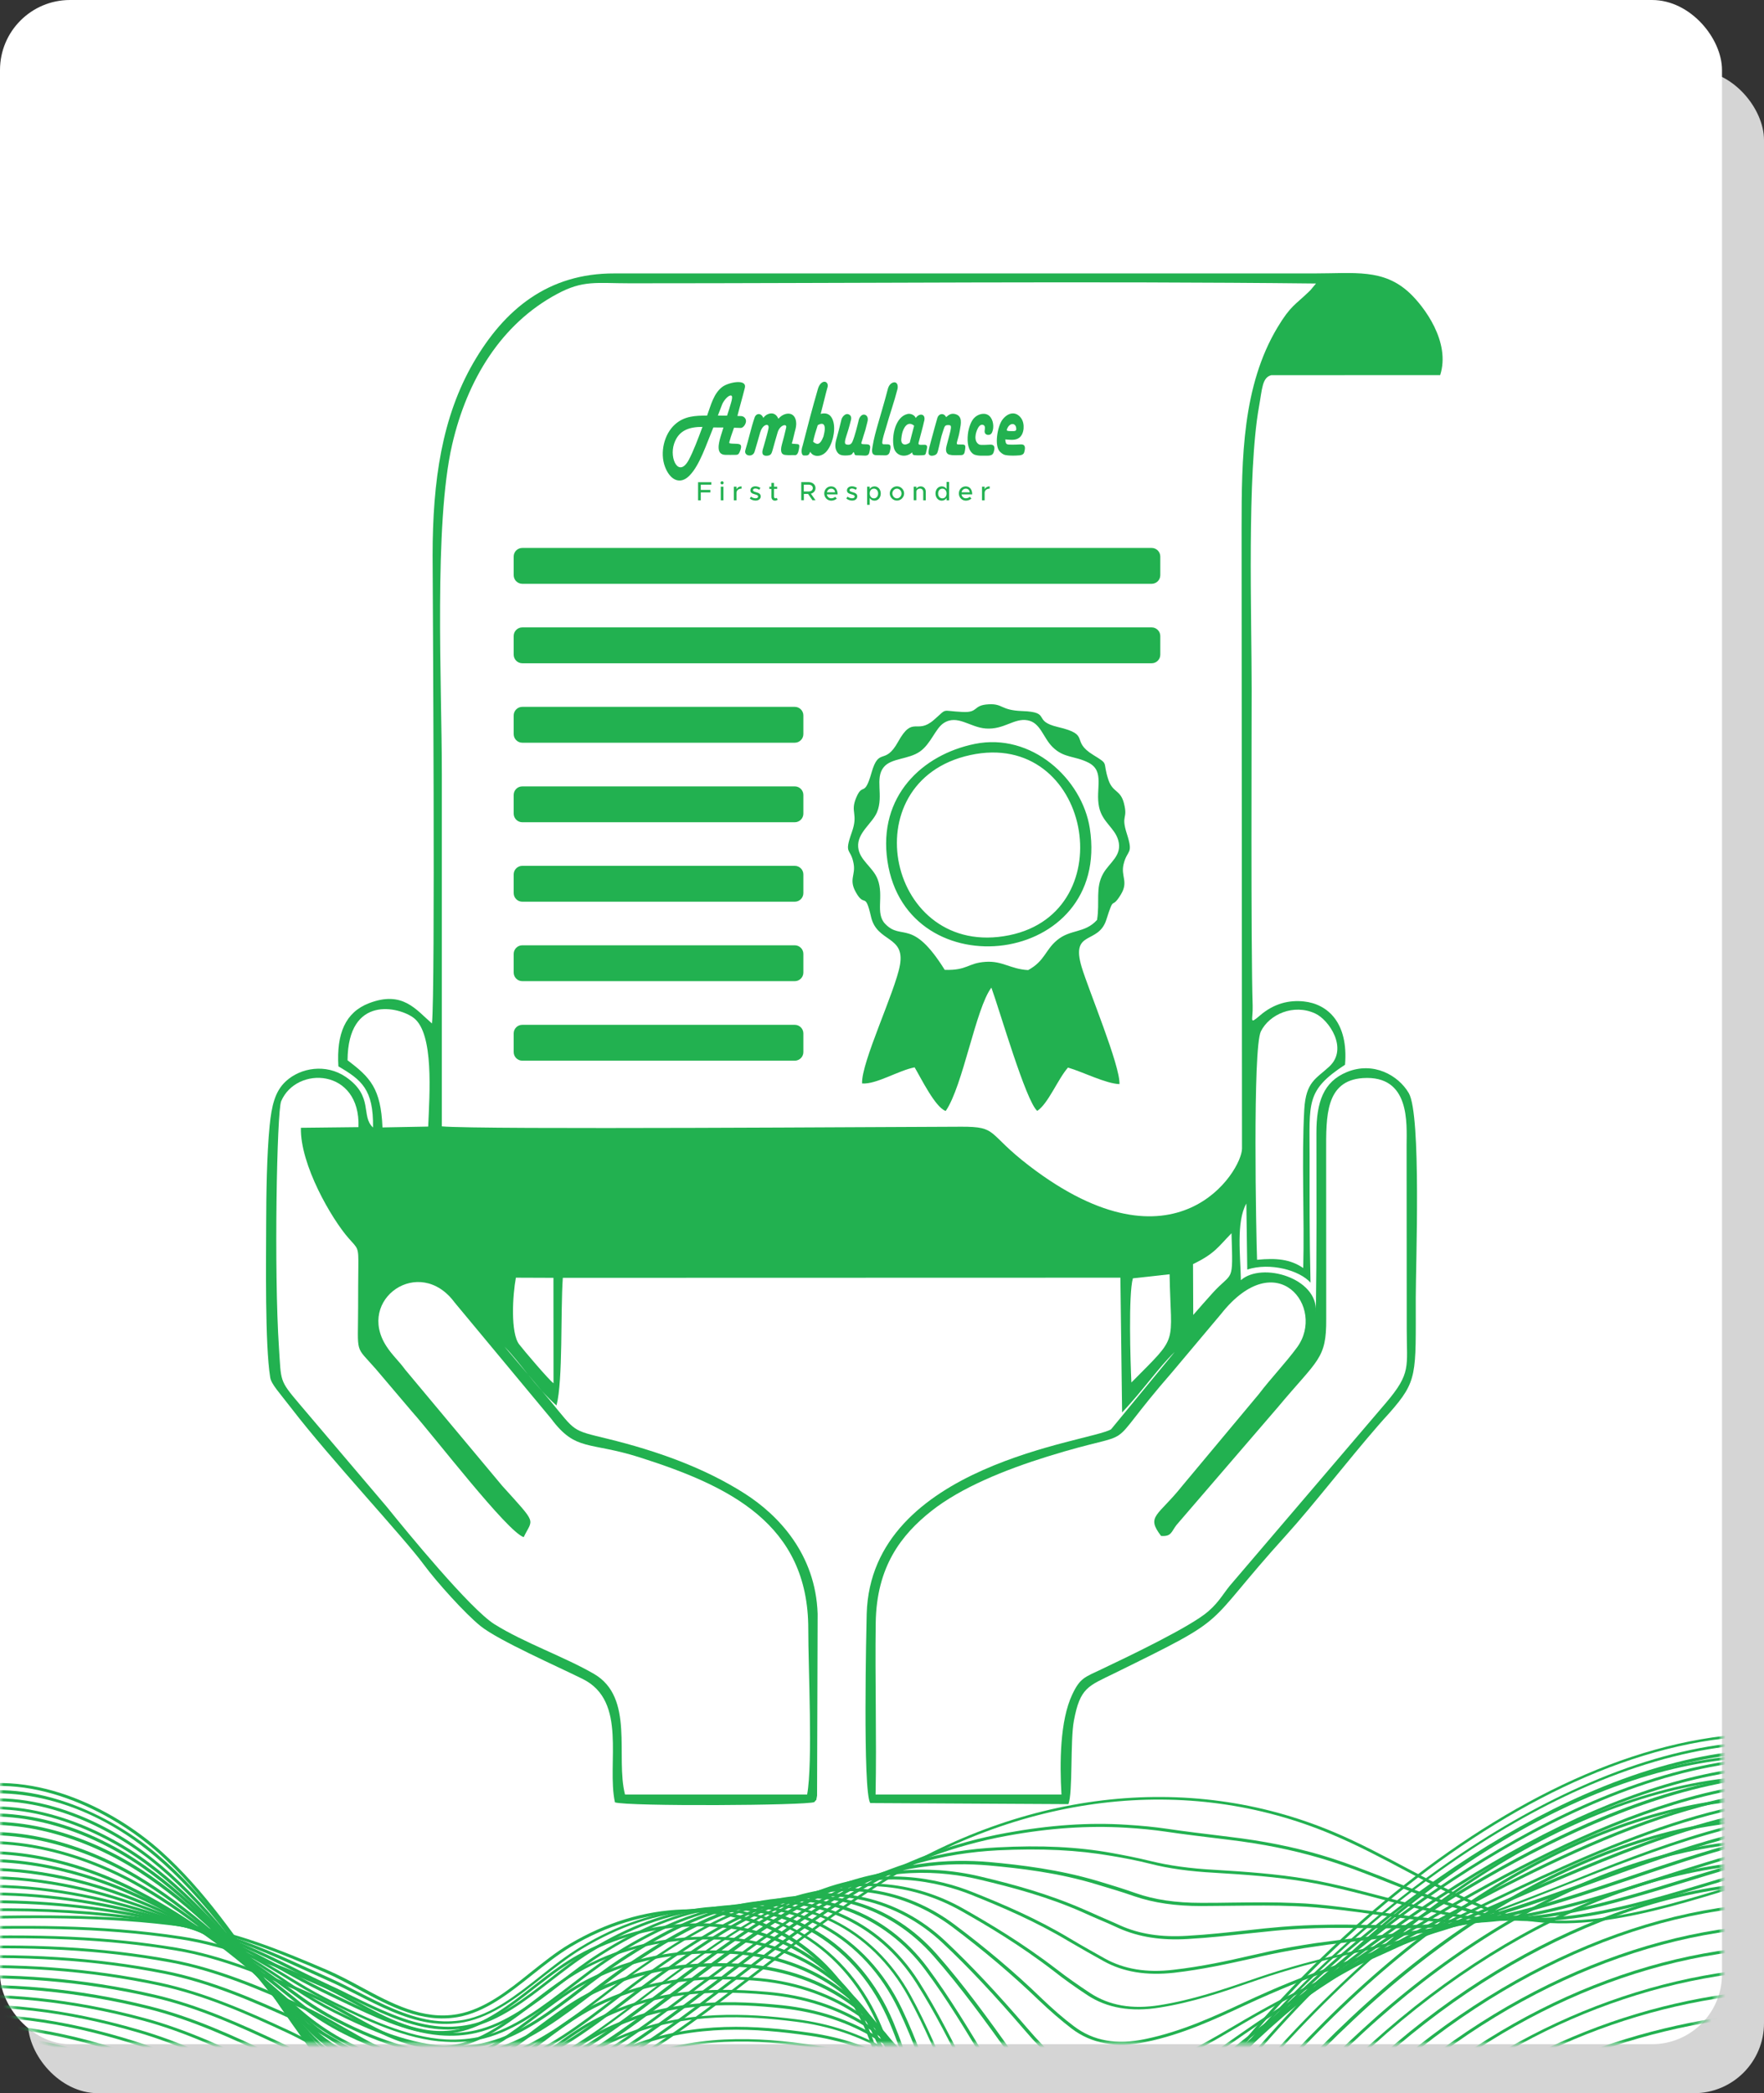 <svg width="252" height="299" viewBox="0 0 252 299" fill="none" xmlns="http://www.w3.org/2000/svg">
<rect x="0" y="0" width="252" height="299" fill="#333333" stroke="none"/>
<rect x="4" y="10" width="248" height="289" rx="10" fill="#D5D5D5"/>
<rect width="246" height="292" rx="10" fill="white"/>
<mask id="mask0_164_293" style="mask-type:alpha" maskUnits="userSpaceOnUse" x="0" y="0" width="246" height="292">
<rect width="246" height="292" rx="10" fill="white"/>
</mask>
<g mask="url(#mask0_164_293)">
<path fill-rule="evenodd" clip-rule="evenodd" d="M61.71 146.198C59.448 144.26 57.541 141.441 52.703 143.307C49.345 144.605 48.057 147.638 48.341 152.324C51.638 154.251 53.372 155.6 53.291 161.057C51.486 159.424 53.453 156.604 49.386 153.825C46.587 151.918 42.955 152.496 40.836 154.454C39.263 155.904 38.807 157.974 38.523 160.773C38.107 164.962 38.036 170.825 38.026 174.537C38.016 180.004 37.833 192.044 38.604 196.77C38.756 197.724 39.872 198.88 41.688 201.243C47.094 208.283 57.673 219.592 60.523 223.467C62.369 225.972 66.457 230.516 68.658 232.281C71.244 234.35 79.622 238.032 83.253 239.837C89.684 243.032 86.641 251.877 87.848 257.456C89.674 258.054 115.305 257.912 116.34 257.415C116.766 256.827 116.512 257.527 116.725 256.492L116.806 230.516C116.522 222.026 111.238 216.427 106.318 213.303C100.659 209.703 93.944 207.268 86.763 205.514C81.6 204.256 82.31 204.58 78.537 200.016L72.066 192.358C74.348 194.65 76.366 197.988 79.5 200.767C80.444 197.136 80.058 187.408 80.403 182.53L160.056 182.509L160.299 201.771C163.474 198.383 165.462 195.391 167.815 193.119L158.727 204.165C155.836 205.97 124.423 209.124 123.815 230.516C123.774 232.078 123.227 255.914 124.322 257.557L152.631 257.709C153.28 256.056 152.874 248.672 153.412 245.801C154.305 241.014 155.461 240.862 159.224 239.006C176.568 230.475 171.304 233.011 183.78 219.247C187.513 215.129 192.625 208.516 196.874 203.637C197.432 202.998 197.97 202.39 198.497 201.822C202.544 197.217 202.25 196.415 202.25 185.431C202.25 180.582 203.062 159.262 201.256 156.148C199.775 153.602 196.195 151.573 192.391 153.146C189.095 154.515 188.05 157.365 188.06 161.889C188.07 170.115 188.111 179.071 187.979 187.439C188.334 182.57 180.301 180.207 177.268 182.864C177.217 179.487 176.568 174.537 178.049 171.92L178.181 181.343C181.447 180.298 185.636 181.444 187.218 183.219C187.056 176.576 187.087 170.815 187.087 165.287C187.087 157.446 186.529 155.773 192.148 152.091C192.645 146.106 189.683 143.419 186.285 143.053C184.247 142.83 182.035 143.287 179.976 145.072C178.384 146.421 179.013 145.731 178.952 143.672C178.688 135.223 178.81 104.013 178.81 98.475C178.81 88.16 178.13 67.701 179.855 58.106C180.321 55.51 180.301 53.938 181.609 53.593L205.739 53.583C207.261 48.836 203.427 43.764 201.347 41.827C197.615 38.358 193.537 39.058 187.695 39.058H87.777C78.334 39.027 72.066 44.16 67.633 51.807C63.15 59.557 61.801 68.645 61.801 79.346C61.821 85.452 62.197 141.684 61.71 146.198Z" fill="#22B150"/>
<path fill-rule="evenodd" clip-rule="evenodd" d="M63.12 110.626V160.895C68.232 161.392 128.856 160.956 137.325 160.945C142.64 160.935 140.885 161.818 147.022 166.524C168.008 182.611 177.43 167.244 177.43 164.059L177.37 75.44C177.37 65.439 177.491 55.114 182.502 46.766C184.378 43.642 185.048 43.551 186.985 41.664C187.066 41.583 187.158 41.502 187.239 41.411L187.999 40.498C155.775 40.143 122.293 40.468 89.978 40.468C85.17 40.468 83.314 39.981 79.571 41.999C71.589 46.279 66.73 54.252 64.59 63.523C61.963 74.893 63.12 97.684 63.12 110.626Z" fill="white"/>
<path fill-rule="evenodd" clip-rule="evenodd" d="M165.867 219.399C163.677 216.529 165.401 216.63 168.941 212.188L179.814 199.164C181.64 196.77 183.587 194.782 185.291 192.47C189.46 186.79 182.4 177.62 174.428 187.703L167.49 195.959C156.708 208.323 163.859 203.637 149.659 208.049C143.502 209.966 137.275 212.502 133.065 215.829C128.734 219.257 125.215 223.801 125.103 231.814C124.991 239.969 125.245 248.175 125.083 256.34H151.637C151.373 251.826 151.414 245.781 153.189 242.028C154.305 239.675 154.954 239.584 157.388 238.427C161.344 236.551 170.107 232.352 172.602 230.181C174.347 228.66 174.753 227.524 176.183 225.931L197.99 200.391C201.642 196.101 200.952 195.249 200.962 189.863L200.942 163.623C200.952 160.489 201.489 153.561 194.704 153.998C189.348 154.353 189.44 159.465 189.45 164.485L189.46 188.382C189.501 194.164 188.263 194.164 182.553 201.01L168.079 217.827C167.308 218.821 167.358 219.511 165.867 219.399Z" fill="white"/>
<path fill-rule="evenodd" clip-rule="evenodd" d="M89.288 256.34H115.305C116.137 251.806 115.457 238.164 115.467 232.697C115.488 217.665 104.148 212.249 91.428 208.191C84.166 205.869 82.269 207.4 78.74 202.653L64.935 186.039C59.904 179.243 50.857 185.613 55.198 192.297C56.07 193.636 56.932 194.346 57.906 195.675L71.751 212.249C76.843 217.888 76.123 216.833 74.814 219.572C72.471 218.821 62.014 205.179 58.87 201.659L53.687 195.553C50.654 192.084 51.151 193.667 51.161 186.648C51.161 184.751 51.171 182.864 51.191 180.968C51.222 178.097 51.151 178.412 49.792 176.86C47.398 174.142 42.864 166.382 42.986 161.098L51.212 161.006C51.516 152.578 42.337 152.202 40.166 157.304C39.557 158.724 39.121 181.576 39.852 192.521C40.176 197.338 39.872 197.125 42.742 200.513L55.269 215.261C58.119 218.801 67.197 229.867 70.646 232.017C74.875 234.664 80.616 236.652 84.836 239.097C90.688 242.474 87.899 250.924 89.288 256.34Z" fill="white"/>
<path fill-rule="evenodd" clip-rule="evenodd" d="M134.962 138.54C138.258 138.631 138.208 137.566 140.794 137.394C143.239 137.231 144.314 138.428 146.88 138.57C149.253 137.282 149.314 135.7 151.008 134.3C152.925 132.698 154.964 133.347 156.719 131.409C157.145 128.803 156.445 126.855 157.591 124.796C158.483 123.194 160.39 122.21 159.741 119.999C159.214 118.213 157.479 117.453 157.013 115.292C156.455 112.706 157.885 110.16 155.501 108.943C153.503 107.928 152.002 108.324 150.369 106.711C149 105.362 148.655 103.222 146.789 102.887C144.861 102.543 143.452 104.247 140.835 104.064C138.542 103.902 136.757 101.995 134.79 103.303C133.633 104.064 132.994 106.235 131.422 107.35C129.789 108.496 127.334 108.273 126.259 109.572C124.931 111.174 126.259 113.639 125.296 116.002C124.626 117.625 122.425 118.954 122.598 121.003C122.75 122.879 124.718 123.843 125.387 125.618C126.3 128.042 125.002 130.456 126.452 131.967C128.846 134.462 130.266 131.024 134.962 138.54ZM138.603 107.857C121.411 111.6 126.868 137.13 144.192 133.59C160.644 130.233 155.785 104.115 138.603 107.857ZM139.252 106.265C131.737 107.797 125.407 113.74 126.777 122.991C129.525 141.542 158.767 138.083 155.684 118.305C154.578 111.245 147.357 104.612 139.252 106.265ZM123.156 154.769C125.184 154.921 128.359 152.902 130.661 152.466C131.564 153.988 133.633 158.227 135.104 158.694C137.569 155.124 139.384 144.037 141.626 141.076C142.823 144.352 146.545 157.284 148.178 158.684C149.74 157.659 151.14 154.109 152.57 152.497C154.7 153.115 157.956 154.789 159.924 154.86C160.056 152.263 155.481 141.349 154.518 138.124C152.925 132.779 156.901 134.99 158.047 131.379C159.234 127.626 158.696 130.121 160.116 127.788C161.252 125.932 160.086 125.192 160.512 123.447C161.039 121.277 161.952 122.129 160.989 119.136C160.086 116.327 161.171 117.108 160.563 114.745C160.066 112.787 158.96 113.243 158.341 111.387C157.439 108.669 158.534 109.288 156.191 107.847C152.803 105.768 155.968 104.987 151.13 103.851C147.357 102.958 150.318 101.721 146.008 101.569C142.914 101.457 143.32 100.494 141.24 100.605C138.918 100.727 139.861 101.812 137.528 101.701C134.313 101.549 135.449 101.072 133.41 102.837C130.915 105.007 130.438 102.106 128.298 105.961C126.371 109.44 125.58 106.6 124.494 110.403C123.47 113.994 123.257 111.712 122.324 113.923C121.411 116.073 122.659 116.165 121.685 118.893C120.518 122.189 121.523 121.013 121.949 123.386C122.243 125.019 121.239 125.608 122.253 127.433C123.551 129.776 123.571 127.2 124.434 130.963C125.275 134.645 129.322 133.621 128.562 137.86C127.902 141.593 123.003 151.797 123.156 154.769Z" fill="#22B150"/>
<path fill-rule="evenodd" clip-rule="evenodd" d="M179.581 179.953C182.36 179.679 184.328 179.872 186.174 181.13C186.366 173.979 185.92 165.51 186.326 158.481C186.559 154.474 188.02 154.109 189.916 152.334C192.635 149.778 189.866 145.68 187.878 144.767C184.794 143.347 181.336 144.889 180.128 147.323C178.932 149.697 179.449 176.525 179.581 179.953Z" fill="white"/>
<path fill-rule="evenodd" clip-rule="evenodd" d="M49.65 151.452C52.885 153.906 54.407 155.458 54.64 161.047L61.172 160.925C61.355 156.29 62.024 147.638 59.103 145.406C57.034 143.824 49.711 142.059 49.65 151.452Z" fill="white"/>
<path fill-rule="evenodd" clip-rule="evenodd" d="M161.841 182.601C161.192 184.832 161.486 194.58 161.628 197.48C168.535 190.502 167.267 192.46 167.085 182.023L161.841 182.601Z" fill="white"/>
<path fill-rule="evenodd" clip-rule="evenodd" d="M79.074 197.592L79.064 182.53L73.699 182.509C73.232 184.984 72.907 190.411 74.175 192.044C74.784 192.845 78.435 197.146 79.074 197.592Z" fill="white"/>
<path fill-rule="evenodd" clip-rule="evenodd" d="M170.432 180.572L170.462 187.834C171.101 187.084 172.562 185.441 173.201 184.731C176.173 181.444 176.152 183.564 175.929 176.16C173.992 178.148 173.546 179.061 170.432 180.572Z" fill="white"/>
<path fill-rule="evenodd" clip-rule="evenodd" d="M74.612 78.27H164.529C165.208 78.27 165.756 78.828 165.756 79.498V82.165C165.756 82.845 165.198 83.393 164.529 83.393H74.612C73.932 83.393 73.384 82.835 73.384 82.165V79.498C73.384 78.818 73.932 78.27 74.612 78.27Z" fill="#22B150"/>
<path fill-rule="evenodd" clip-rule="evenodd" d="M74.612 89.62H164.529C165.208 89.62 165.756 90.178 165.756 90.848V93.515C165.756 94.195 165.198 94.743 164.529 94.743H74.612C73.932 94.743 73.384 94.185 73.384 93.515V90.848C73.384 90.178 73.932 89.62 74.612 89.62Z" fill="#22B150"/>
<path fill-rule="evenodd" clip-rule="evenodd" d="M74.612 100.97H113.54C114.22 100.97 114.767 101.528 114.767 102.198V104.865C114.767 105.545 114.21 106.092 113.54 106.092H74.612C73.932 106.092 73.384 105.535 73.384 104.865V102.198C73.384 101.528 73.932 100.97 74.612 100.97Z" fill="#22B150"/>
<path fill-rule="evenodd" clip-rule="evenodd" d="M74.612 123.68H113.54C114.22 123.68 114.767 124.238 114.767 124.908V127.575C114.767 128.255 114.21 128.803 113.54 128.803H74.612C73.932 128.803 73.384 128.245 73.384 127.575V124.908C73.384 124.238 73.932 123.68 74.612 123.68Z" fill="#22B150"/>
<path fill-rule="evenodd" clip-rule="evenodd" d="M74.612 112.331H113.54C114.22 112.331 114.767 112.888 114.767 113.558V116.225C114.767 116.905 114.21 117.453 113.54 117.453H74.612C73.932 117.453 73.384 116.895 73.384 116.225V113.558C73.384 112.878 73.932 112.331 74.612 112.331Z" fill="#22B150"/>
<path fill-rule="evenodd" clip-rule="evenodd" d="M74.612 135.03H113.54C114.22 135.03 114.767 135.588 114.767 136.258V138.925C114.767 139.605 114.21 140.152 113.54 140.152H74.612C73.932 140.152 73.384 139.595 73.384 138.925V136.258C73.384 135.588 73.932 135.03 74.612 135.03Z" fill="#22B150"/>
<path fill-rule="evenodd" clip-rule="evenodd" d="M74.612 146.39H113.54C114.22 146.39 114.767 146.948 114.767 147.618V150.285C114.767 150.965 114.21 151.512 113.54 151.512H74.612C73.932 151.512 73.384 150.955 73.384 150.285V147.618C73.384 146.938 73.932 146.39 74.612 146.39Z" fill="#22B150"/>
<path d="M140.662 69.893C140.784 69.639 141.048 69.477 141.382 69.477V69.801C140.977 69.801 140.693 70.024 140.662 70.359V71.465H140.287V69.517H140.662V69.893ZM137.974 69.801C137.67 69.801 137.427 70.004 137.366 70.319H138.532C138.492 70.024 138.309 69.801 137.974 69.801ZM137.985 71.181C138.187 71.181 138.421 71.089 138.542 70.968L138.776 71.211C138.603 71.394 138.269 71.516 137.985 71.516C137.447 71.516 136.98 71.089 136.98 70.491C136.98 69.903 137.417 69.477 137.954 69.477C138.553 69.477 138.887 69.933 138.887 70.623H137.356C137.417 70.947 137.65 71.181 137.985 71.181ZM134.627 71.191C134.982 71.191 135.226 70.897 135.226 70.491C135.226 70.085 134.972 69.801 134.627 69.801C134.272 69.801 134.019 70.085 134.019 70.491C134.019 70.897 134.262 71.191 134.627 71.191ZM135.226 68.838H135.591V71.465H135.226V71.13C135.074 71.373 134.83 71.516 134.536 71.516C134.029 71.516 133.643 71.089 133.643 70.491C133.643 69.893 134.029 69.477 134.536 69.477C134.84 69.477 135.074 69.619 135.226 69.852V68.838ZM131.524 69.477C131.95 69.477 132.254 69.791 132.254 70.227V71.465H131.889V70.288C131.889 69.994 131.706 69.791 131.442 69.791C131.169 69.791 130.935 69.964 130.905 70.197V71.455H130.53V69.517H130.905V69.801C131.027 69.609 131.26 69.477 131.524 69.477ZM128.136 71.191C128.481 71.191 128.785 70.876 128.785 70.491C128.785 70.116 128.491 69.801 128.136 69.801C127.781 69.801 127.476 70.116 127.476 70.491C127.487 70.866 127.781 71.191 128.136 71.191ZM128.136 71.505C127.578 71.505 127.111 71.039 127.111 70.481C127.111 69.923 127.578 69.467 128.136 69.467C128.694 69.467 129.16 69.933 129.16 70.481C129.16 71.029 128.694 71.505 128.136 71.505ZM124.839 71.191C125.194 71.191 125.448 70.897 125.448 70.491C125.448 70.085 125.194 69.801 124.839 69.801C124.484 69.801 124.241 70.085 124.241 70.491C124.241 70.897 124.494 71.191 124.839 71.191ZM124.931 69.477C125.438 69.477 125.823 69.903 125.823 70.491C125.823 71.089 125.438 71.516 124.931 71.516C124.626 71.516 124.393 71.373 124.241 71.13V72.114H123.876V69.517H124.241V69.852C124.393 69.619 124.626 69.477 124.931 69.477ZM121.736 71.505C121.452 71.505 121.137 71.404 120.904 71.211L121.076 70.947C121.279 71.1 121.502 71.181 121.736 71.181C121.959 71.181 122.101 71.079 122.101 70.927C122.101 70.745 121.898 70.694 121.665 70.623C121.218 70.501 120.995 70.369 120.995 70.055C120.995 69.7 121.289 69.467 121.705 69.467C121.959 69.467 122.212 69.558 122.425 69.69L122.263 69.964C122.07 69.842 121.878 69.781 121.705 69.781C121.512 69.781 121.36 69.862 121.36 70.014C121.36 70.166 121.482 70.207 121.807 70.308C122.131 70.4 122.466 70.511 122.466 70.897C122.476 71.272 122.162 71.505 121.736 71.505ZM118.743 69.801C118.439 69.801 118.196 70.004 118.135 70.319H119.301C119.261 70.024 119.078 69.801 118.743 69.801ZM118.754 71.181C118.956 71.181 119.19 71.089 119.311 70.968L119.545 71.211C119.372 71.394 119.038 71.516 118.754 71.516C118.216 71.516 117.749 71.089 117.749 70.491C117.749 69.903 118.186 69.477 118.723 69.477C119.322 69.477 119.656 69.933 119.656 70.623H118.125C118.175 70.947 118.419 71.181 118.754 71.181ZM114.828 69.233V70.207H115.488C115.863 70.207 116.116 70.024 116.116 69.72C116.116 69.416 115.863 69.233 115.488 69.233H114.828ZM116.502 69.72C116.502 70.116 116.228 70.42 115.843 70.521L116.502 71.455H116.066L115.437 70.552H114.838V71.455H114.463V68.868H115.548C116.086 68.878 116.502 69.233 116.502 69.72ZM110.964 71.12L111.096 71.374C110.994 71.465 110.852 71.516 110.71 71.516C110.406 71.516 110.203 71.292 110.203 70.988V69.842H109.909V69.517H110.203V68.98H110.568V69.517H111.025V69.832H110.568V70.947C110.568 71.079 110.66 71.181 110.771 71.181C110.852 71.191 110.923 71.16 110.964 71.12ZM107.941 71.505C107.657 71.505 107.343 71.404 107.109 71.211L107.282 70.947C107.485 71.1 107.708 71.181 107.941 71.181C108.164 71.181 108.306 71.079 108.306 70.927C108.306 70.745 108.103 70.694 107.87 70.623C107.424 70.501 107.201 70.369 107.201 70.055C107.201 69.7 107.495 69.467 107.911 69.467C108.164 69.467 108.418 69.558 108.631 69.69L108.469 69.964C108.276 69.842 108.083 69.781 107.911 69.781C107.718 69.781 107.566 69.862 107.566 70.014C107.566 70.166 107.688 70.207 108.012 70.308C108.337 70.4 108.671 70.511 108.671 70.897C108.682 71.272 108.367 71.505 107.941 71.505ZM105.213 69.893C105.334 69.639 105.598 69.477 105.933 69.477V69.801C105.527 69.801 105.243 70.024 105.213 70.359V71.465H104.837V69.517H105.213V69.893ZM102.971 71.465V69.517H103.346V71.465H102.971ZM103.154 69.193C103.022 69.193 102.931 69.091 102.931 68.97C102.931 68.848 103.032 68.746 103.154 68.746C103.275 68.746 103.377 68.848 103.377 68.97C103.377 69.091 103.275 69.193 103.154 69.193ZM101.622 69.233H100.111V69.984H101.48V70.339H100.111V71.465H99.725V68.878H101.622V69.233Z" fill="#22B150"/>
<path d="M105.791 64.253C105.578 64.821 105.507 64.973 105.101 64.973C104.706 64.973 103.985 64.993 103.59 64.973C102.251 64.922 102.667 63.33 102.941 62.376C103.042 62.021 103.174 61.616 103.346 61.068C102.9 61.058 102.373 61.058 101.906 61.058C100.861 63.594 99.959 66.424 98.528 67.904C97.129 69.365 95.678 68.513 94.989 66.647C94.258 64.669 94.857 62.021 96.429 60.622C97.768 59.425 99.33 59.364 101.014 59.364C101.541 57.934 101.937 56.189 103.215 55.246C104.087 54.607 106.765 54.059 106.399 55.428C106.055 56.818 105.689 58.025 105.345 59.415C105.517 59.425 105.71 59.425 105.882 59.435C106.278 59.455 106.592 59.79 106.572 60.186C106.552 60.581 106.186 61.149 105.791 61.129C105.487 61.119 105.172 61.109 104.858 61.098C104.624 61.798 104.432 62.275 104.31 62.731C104.148 63.31 104.046 63.34 104.584 63.37C105.558 63.421 106.085 63.289 105.791 64.253ZM103.864 59.374C104.097 58.664 104.229 58.258 104.452 57.477C104.695 56.615 104.574 56.473 104.351 56.493C103.996 56.524 103.346 57.224 103.113 57.893C102.961 58.319 102.758 58.796 102.555 59.364C102.981 59.364 103.417 59.374 103.864 59.374ZM98.407 65.673C99.036 64.496 99.705 62.731 100.354 60.977C98.529 60.977 96.956 61.413 96.297 63.391C95.577 65.561 96.997 68.31 98.407 65.673ZM111.096 61.748C110.812 62.711 110.639 63.31 110.376 64.273C110.234 64.659 110.244 65.125 109.422 65.105C108.6 65.044 108.986 64.192 109.087 63.807C109.3 63.026 109.473 62.508 109.686 61.626C109.828 61.038 109.838 60.997 109.747 60.804C109.625 60.541 108.915 60.693 108.6 61.758C108.306 62.762 108.103 63.553 107.789 64.547C107.535 65.369 106.217 65.156 106.481 64.293C106.957 62.752 107.282 61.169 107.799 59.648C108.022 58.989 108.753 58.958 109.057 59.709C109.25 59.252 110.609 58.441 111.197 59.82C111.755 59.161 112.495 58.979 112.972 59.141C113.692 59.394 113.895 60.328 113.642 61.301C113.449 61.991 113.398 62.356 113.246 62.904C113.104 63.431 113.003 63.37 113.459 63.401C113.621 63.411 113.753 63.431 113.926 63.441C114.27 63.462 114.199 63.766 114.128 64.182C114.057 64.598 113.905 65.034 113.581 65.014C113.256 64.993 112.587 65.044 112.262 64.993C111.725 64.983 111.38 64.638 111.704 63.472C111.927 62.681 112.09 62.032 112.303 61.109C112.485 60.429 111.41 60.693 111.096 61.748ZM116.847 55.55C117.07 54.779 117.536 54.475 117.861 54.536C118.145 54.587 118.328 54.931 118.226 55.286C117.983 56.108 117.607 57.751 117.242 59.121C118.307 58.847 118.855 59.425 119.068 60.317C119.382 61.606 118.896 63.573 118.044 64.517C117.344 65.298 116.187 65.348 115.741 64.527C115.538 65.145 115.315 65.054 114.859 65.064C114.494 65.075 114.402 64.395 114.646 63.725C115.335 61.017 116.066 58.238 116.847 55.55ZM145.764 63.482C146.434 63.431 146.535 63.837 146.312 64.618C146.231 64.912 145.926 65.024 145.632 65.044C145.003 65.095 144.466 65.095 143.999 65.054C143.431 65.004 143.249 64.882 142.914 64.588C141.95 63.766 142.529 60.845 143.188 59.973C143.969 58.918 145.135 58.674 145.896 59.76C146.423 60.52 146.342 61.961 145.622 62.518C145.054 62.965 144.273 62.802 143.604 62.772C143.685 63.391 143.715 63.502 144.273 63.512C144.831 63.533 145.612 63.492 145.764 63.482ZM144.162 61.575C144.709 61.575 145.135 61.656 145.176 61.362C145.237 60.399 144.293 60.287 143.898 61.2C143.776 61.464 143.776 61.545 144.162 61.575ZM141.839 61.423C141.727 61.879 141.565 62.113 141.2 62.123C140.885 62.133 140.622 61.93 140.662 61.535C140.703 61.21 140.784 60.835 140.47 60.703C140.287 60.632 139.983 60.642 139.709 61.149C139.354 61.798 139.06 63.015 139.851 63.482C140.104 63.634 141.129 63.512 141.504 63.512C141.961 63.512 142.113 63.766 142.042 64.212C141.92 64.882 141.788 65.014 141.24 65.085C140.348 65.085 139.709 65.156 139.131 64.912C138.309 64.425 138.137 63.218 138.269 62.021C138.38 61.048 138.745 60.145 139.151 59.719C139.699 59.141 140.561 58.948 141.109 59.252C141.808 59.638 142.011 60.693 141.839 61.423ZM134.009 64.354C133.907 64.74 133.816 65.054 133.106 65.105C132.649 65.064 132.629 64.811 132.66 64.446C132.69 64.121 132.842 63.583 133.075 62.721C133.37 61.606 133.735 60.297 133.897 59.749C134.009 59.313 134.353 59.07 134.739 59.181C134.932 59.242 135.084 59.425 135.165 59.587C135.51 59.273 135.855 59.019 136.382 59.131C137.569 59.384 137.275 60.551 137.122 61.443C137.021 62.052 136.899 62.488 136.737 63.036C136.615 63.452 136.696 63.502 136.991 63.492C137.893 63.482 137.985 63.472 137.863 64.273C137.792 64.73 137.741 65.014 137.254 65.014C136.818 65.014 136.149 65.075 135.784 64.973C135.378 64.953 134.962 64.648 135.226 63.675C135.408 63.005 135.55 62.468 135.672 61.981C136.007 60.693 135.844 60.733 135.429 60.723C134.891 60.703 134.921 61.058 134.668 61.748C134.424 62.427 134.272 63.33 134.009 64.354ZM131.726 65.034C131.321 65.054 130.925 65.054 130.661 65.024C130.388 64.993 130.367 64.882 130.296 64.618C129.536 65.379 127.984 65.287 127.679 63.888C127.345 62.326 127.892 59.516 129.667 59.131C130.093 59.039 130.661 59.283 130.824 59.709C131.351 58.918 132.376 59.1 131.99 60.277C131.889 60.804 131.503 62.153 131.311 62.924C131.209 63.34 131.077 63.543 131.564 63.543C131.696 63.543 131.868 63.533 132.081 63.533C132.548 63.533 132.467 63.898 132.355 64.365C132.213 64.953 132.264 65.004 131.726 65.034ZM126.472 65.044C126.077 65.044 125.58 65.024 125.184 65.024C124.413 65.004 124.565 64.293 124.657 63.736C124.829 62.671 125.113 61.656 125.407 60.622C125.874 58.968 126.32 57.548 126.807 55.662C126.929 55.124 127.243 54.637 127.791 54.607C128.257 54.648 128.298 55.205 128.207 55.591C127.76 57.356 127.081 59.263 126.584 61.048C126.523 61.281 126.259 62.052 126.127 62.64C126.026 63.107 125.965 63.441 126.198 63.462C126.411 63.482 126.635 63.452 126.878 63.472C127.365 63.502 127.233 64.06 127.091 64.598C127.03 64.801 126.878 65.044 126.472 65.044ZM122.293 65.034C122.02 65.034 122.08 64.659 121.938 64.578C121.705 64.77 121.878 64.993 121.046 65.054C119.991 65.125 119.737 64.841 119.514 64.425C119.301 64.02 119.24 63.492 119.545 62.518C119.748 61.788 119.92 61.119 120.194 59.973C120.275 59.577 120.721 59.07 121.107 59.151C121.502 59.232 121.654 59.536 121.583 59.922C121.289 61.119 121.076 61.758 120.833 62.518C120.61 63.249 120.711 63.441 120.914 63.492C121.421 63.614 121.644 63.411 121.796 63.046C122.141 62.224 122.476 60.825 122.689 59.962C122.78 59.577 123.125 59.141 123.511 59.232C123.896 59.323 124.089 59.709 123.896 60.348C123.673 61.301 123.592 61.535 123.358 62.255C123.277 62.518 123.206 62.752 123.166 62.894C123.014 63.35 122.943 63.441 123.399 63.452C123.521 63.452 123.693 63.462 123.916 63.472C124.332 63.523 124.373 63.746 124.251 64.344C124.16 64.821 124.109 65.064 123.612 65.085C123.308 65.085 122.79 65.034 122.293 65.034ZM130.59 60.814C130.114 60.388 129.536 60.409 129.12 61.24C128.876 61.727 128.815 62.163 128.754 62.711C128.673 63.36 129.15 63.807 129.962 63.228C130.164 62.376 130.388 61.646 130.59 60.814ZM116.826 60.723C116.542 61.616 116.309 62.305 116.157 63.097C116.654 63.492 117.1 63.725 117.638 62.356C118.125 60.52 117.587 60.297 116.826 60.723Z" fill="#22B150"/>
<path d="M261.341 296.477L260.467 296.577C243.673 298.28 226.319 300.05 210.927 310.158C209.667 310.962 208.403 311.832 207.176 312.669C202.266 316.016 197.178 319.463 191.874 321.17C182.611 324.147 173.411 321.667 165.619 318.852C160.55 317.009 155.464 314.831 150.551 312.687C143.84 309.772 136.891 306.79 129.859 304.645C115.418 300.288 103.11 300.62 92.237 305.673C88.816 307.246 84.574 310.459 80.043 313.873C74.824 317.79 69.458 321.84 65.348 323.312C54.894 327.093 47.046 321.566 38.729 315.738C35.69 313.594 32.516 311.383 29.114 309.507C28.238 309.038 27.364 308.535 26.487 308.066C14.633 301.534 2.341 294.766 -10.872 296.37L-10.917 295.935C2.435 294.331 14.795 301.132 26.751 307.698C27.627 308.167 28.502 308.67 29.378 309.139C32.814 311.015 35.988 313.225 39.027 315.369C47.244 321.131 54.992 326.591 65.232 322.91C69.272 321.438 74.636 317.421 79.784 313.539C84.315 310.124 88.627 306.911 92.05 305.305C103.028 300.218 115.443 299.853 129.986 304.243C137.054 306.355 144.002 309.37 150.712 312.285C155.628 314.396 160.676 316.607 165.746 318.45C173.471 321.232 182.601 323.712 191.723 320.768C196.957 319.061 202.009 315.647 206.882 312.334C208.109 311.497 209.373 310.627 210.633 309.823C226.133 299.648 243.556 297.878 260.386 296.175L261.259 296.075L261.341 296.477Z" fill="#22B150"/>
<path d="M261.57 293.491C231.887 295.394 218.56 302.118 209.455 308.474C208.01 309.477 206.527 310.548 205.08 311.585C201.281 314.328 197.374 317.138 193.441 319.178C192.332 319.747 191.298 320.249 190.234 320.65C184.764 322.858 178.867 323.392 172.225 322.354C169.164 321.852 166.227 320.982 163.587 319.777C162.199 319.141 160.713 318.405 159.094 317.568C155.485 315.694 151.885 313.653 148.384 311.712L146.027 310.407C139.901 306.994 133.795 304.45 127.847 302.81C115.848 299.496 105.619 299.294 96.57 302.171C94.837 302.739 93.099 303.408 91.422 304.211C88.176 305.75 84.117 308.794 79.839 312.039C74.728 315.886 69.436 319.866 65.363 321.305C55.233 324.883 47.617 319.563 39.532 313.941C36.559 311.866 33.519 309.758 30.218 307.951L28.23 306.88C24.018 304.605 19.674 302.229 15.27 300.287C5.312 295.87 -2.962 294.23 -10.718 295.099L-10.763 294.664C-2.901 293.761 5.441 295.435 15.466 299.886C19.87 301.827 24.215 304.203 28.426 306.479L30.414 307.55C33.715 309.357 36.788 311.498 39.761 313.573C47.744 319.161 55.294 324.415 65.177 320.903C69.213 319.498 74.471 315.518 79.545 311.704C83.858 308.459 87.917 305.415 91.2 303.843C92.876 303.04 94.651 302.338 96.382 301.803C105.504 298.859 115.803 299.061 127.939 302.408C133.922 304.049 140.06 306.625 146.219 310.072L148.576 311.377C152.077 313.318 155.677 315.36 159.286 317.234C160.906 318.07 162.357 318.807 163.745 319.442C166.385 320.647 169.252 321.517 172.28 321.986C178.853 323.024 184.645 322.49 190.044 320.315C191.073 319.914 192.106 319.446 193.18 318.877C197.078 316.837 200.985 314.027 204.783 311.317C206.195 310.28 207.676 309.243 209.158 308.206C225.522 296.832 244.831 294.225 261.52 293.156L261.57 293.491Z" fill="#22B150"/>
<path d="M261.796 290.437C239.759 291.039 222.14 296.354 207.953 306.615C206.289 307.811 204.621 309.073 202.99 310.301C199.326 313.091 195.52 315.946 191.75 318.172C190.673 318.803 189.635 319.367 188.565 319.865C182.894 322.556 176.971 323.586 170.446 322.99C167.096 322.692 164.091 321.829 161.5 320.402C160.188 319.672 158.812 318.842 157.139 317.747C153.928 315.623 150.653 313.4 147.513 311.242C146.545 310.579 145.543 309.882 144.574 309.218C138.895 305.335 132.397 302.415 125.793 300.756C113.818 297.738 104.209 297.673 95.544 300.53C93.846 301.095 92.177 301.759 90.607 302.523C87.466 304.051 83.66 306.907 79.6 309.962C74.598 313.714 69.415 317.599 65.379 318.995C55.608 322.383 48.227 317.305 40.376 311.929C37.505 309.937 34.498 307.88 31.297 306.187L30.454 305.756C25.773 303.234 20.888 300.645 16.006 298.621C5.936 294.44 -2.515 292.915 -10.544 293.747L-10.555 293.315C-2.419 292.45 6.099 294.009 16.236 298.223C21.154 300.247 26.037 302.869 30.72 305.357L31.563 305.789C34.797 307.514 37.768 309.572 40.675 311.563C48.425 316.874 55.704 321.918 65.263 318.596C69.262 317.234 74.374 313.382 79.376 309.63C83.436 306.575 87.313 303.686 90.489 302.158C92.094 301.394 93.765 300.697 95.497 300.132C104.233 297.242 113.947 297.306 126.026 300.325C132.699 301.983 139.23 304.936 144.942 308.853C145.945 309.516 146.912 310.213 147.881 310.877C151.021 313.034 154.261 315.258 157.507 317.382C159.18 318.477 160.521 319.307 161.868 320.037C164.391 321.431 167.362 322.293 170.642 322.591C177.063 323.188 182.917 322.157 188.516 319.5C189.551 319.002 190.59 318.437 191.665 317.84C195.433 315.648 199.204 312.792 202.868 310.002C204.499 308.774 206.167 307.512 207.832 306.316C222.091 295.989 239.815 290.673 261.956 290.071L261.796 290.437Z" fill="#22B150"/>
<path d="M262.078 287.007L262.054 287.435C247.349 287.343 225.774 290.285 206.521 304.784C204.599 306.233 202.673 307.749 200.784 309.232C197.295 312 193.697 314.834 190.131 317.14C189.085 317.832 188.008 318.459 186.968 319.052C181.093 322.282 175.145 323.767 168.736 323.605C165.168 323.508 162.061 322.621 159.482 321.009C157.843 319.956 156.348 318.804 155.219 317.915C152.732 315.908 150.214 313.834 147.762 311.827C146.238 310.576 144.681 309.293 143.122 308.042C137.652 303.6 130.968 300.376 123.742 298.733C111.857 296.038 102.835 296.076 94.519 298.912C92.857 299.473 91.258 300.132 89.759 300.857C86.76 302.341 83.135 305.043 79.293 307.91C74.4 311.567 69.328 315.324 65.33 316.676C55.885 319.842 48.738 315.005 41.124 309.839C38.317 307.963 35.447 305.989 32.347 304.377L32.212 304.311C27.194 301.679 22.008 298.948 16.712 296.909C6.531 292.963 -2.06 291.518 -10.399 292.346L-10.409 291.917C-2.001 291.09 6.694 292.535 16.909 296.514C22.204 298.553 27.425 301.284 32.443 303.915L32.578 303.981C35.71 305.626 38.583 307.568 41.388 309.476C48.868 314.544 55.948 319.348 65.181 316.248C69.142 314.929 74.145 311.172 79.002 307.547C82.844 304.681 86.505 301.946 89.539 300.462C91.074 299.704 92.708 299.045 94.37 298.484C102.755 295.648 111.849 295.577 123.87 298.305C131.166 299.948 137.918 303.204 143.42 307.68C144.977 308.963 146.502 310.214 148.06 311.465C150.478 313.472 152.996 315.545 155.517 317.553C156.646 318.441 158.141 319.593 159.746 320.646C162.256 322.259 165.294 323.113 168.76 323.177C175.065 323.339 180.944 321.854 186.711 318.69C187.749 318.13 188.793 317.47 189.837 316.811C193.369 314.504 196.967 311.671 200.456 308.903C202.345 307.42 204.272 305.871 206.194 304.421C225.589 289.89 247.304 286.915 262.078 287.007Z" fill="#22B150"/>
<path d="M262.301 284.027L262.242 284.452C241.616 283.683 221.292 290.265 204.986 302.953C202.733 304.719 200.477 306.55 198.292 308.348C194.903 311.16 191.663 313.809 188.406 316.163C187.356 316.916 186.311 317.602 185.267 318.256C179.186 322.051 173.211 324.015 166.957 324.216C163.203 324.349 159.994 323.47 157.433 321.577C155.834 320.435 154.419 319.129 153.269 318.019C151.331 316.159 149.359 314.265 147.455 312.405C145.584 310.577 143.648 308.683 141.675 306.823C136.347 301.796 129.476 298.273 121.693 296.711C113.878 295.116 103.622 293.751 93.498 297.287C91.905 297.844 90.341 298.498 88.912 299.218C86.054 300.658 82.648 303.176 79.023 305.89C74.239 309.454 69.275 313.117 65.28 314.427C56.194 317.406 49.249 312.773 41.902 307.878C39.197 306.083 36.391 304.223 33.395 302.657C28.511 300.146 22.99 297.275 17.417 295.286C7.293 291.635 -1.747 290.237 -10.256 291.028L-10.266 290.603C-1.688 289.813 7.456 291.21 17.613 294.894C23.219 296.915 28.742 299.753 33.624 302.298C36.62 303.864 39.425 305.724 42.166 307.518C49.412 312.348 56.292 316.916 65.164 314.035C69.088 312.758 74.017 309.095 78.764 305.563C82.39 302.849 85.83 300.331 88.725 298.859C90.189 298.139 91.752 297.485 93.382 296.895C103.612 293.327 113.972 294.691 121.855 296.318C129.67 297.913 136.678 301.469 142.036 306.561C144.01 308.422 145.946 310.315 147.817 312.143C149.721 314.004 151.658 315.897 153.596 317.758C154.746 318.868 156.129 320.141 157.728 321.283C160.258 323.11 163.295 323.957 166.979 323.824C173.13 323.623 179.033 321.691 185.043 317.93C186.087 317.276 187.132 316.589 188.182 315.837C191.438 313.515 194.643 310.866 198.066 308.054C200.251 306.256 202.509 304.392 204.762 302.626C221.142 289.873 241.606 283.259 262.301 284.027Z" fill="#22B150"/>
<path d="M262.559 281.044L262.5 281.466C242.261 280.124 220.764 287.278 203.557 301.106C200.902 303.216 198.273 305.488 195.752 307.695C192.684 310.357 189.765 312.856 186.789 315.128C185.771 315.94 184.722 316.687 183.673 317.433C177.384 321.816 171.384 324.221 165.249 324.778C161.311 325.139 158 324.234 155.419 322.129C153.863 320.867 152.492 319.409 151.353 318.146C149.758 316.364 148.132 314.518 146.572 312.736C144.524 310.404 142.445 308.006 140.26 305.642C135.077 300.005 127.948 296.219 119.716 294.703C105.274 292.059 97.613 293.817 92.549 295.638C90.991 296.19 89.532 296.84 88.14 297.522C85.423 298.919 82.199 301.289 78.829 303.789C74.151 307.295 69.329 310.898 65.34 312.134C56.58 314.899 49.868 310.496 42.721 305.834C40.117 304.118 37.413 302.338 34.516 300.882C28.792 297.969 23.602 295.413 18.195 293.603C8.064 290.176 -1.187 288.888 -10.003 289.642L-10.013 289.221C-1.128 288.466 8.192 289.754 18.426 293.213C23.868 295.024 29.056 297.612 34.814 300.525C37.709 302.013 40.413 303.794 43.052 305.51C50.064 310.107 56.708 314.477 65.256 311.778C69.142 310.542 73.96 307.003 78.599 303.562C82.006 301.03 85.23 298.66 87.983 297.231C89.377 296.516 90.871 295.866 92.429 295.313C97.565 293.46 105.331 291.67 119.875 294.347C128.246 295.862 135.406 299.713 140.69 305.414C142.842 307.747 144.953 310.176 147.001 312.508C148.562 314.29 150.187 316.137 151.782 317.918C152.889 319.149 154.26 320.607 155.783 321.837C158.299 323.877 161.405 324.717 165.272 324.389C171.372 323.832 177.156 321.557 183.447 317.142C184.496 316.395 185.545 315.648 186.563 314.837C189.504 312.564 192.424 310.065 195.492 307.403C198.046 305.229 200.675 302.957 203.331 300.814C220.576 286.921 242.182 279.703 262.559 281.044Z" fill="#22B150"/>
<path d="M262.815 278.117L262.756 278.535C242.487 276.66 220.38 284.217 202.092 299.301C198.96 301.88 195.885 304.651 192.885 307.326C190.215 309.711 187.689 311.999 185.137 314.127C184.117 314.965 183.061 315.835 182.008 316.641C175.435 321.734 169.555 324.476 163.509 325.32C159.385 325.904 156.007 325.007 153.407 322.661C151.859 321.278 150.533 319.671 149.473 318.256C148.054 316.455 146.673 314.59 145.324 312.789C143.266 310.055 141.113 307.193 138.883 304.46C132.451 296.55 123.849 293.728 117.738 292.737C109.946 291.459 100.775 290.632 91.597 294.055C90.109 294.604 88.686 295.217 87.397 295.926C84.822 297.281 81.816 299.473 78.662 301.827C74.096 305.211 69.385 308.693 65.433 309.889C56.997 312.473 50.486 308.264 43.608 303.831C41.07 302.192 38.465 300.522 35.705 299.141C30.151 296.347 24.656 293.714 19.041 291.951C8.833 288.744 -0.592 287.532 -9.752 288.283L-9.762 287.864C-0.535 287.145 8.927 288.325 19.203 291.564C24.852 293.328 30.345 295.993 35.933 298.787C38.729 300.167 41.332 301.87 43.869 303.509C50.646 307.91 57.091 312.055 65.28 309.535C69.163 308.339 73.837 304.89 78.367 301.537C81.556 299.184 84.563 296.96 87.173 295.605C88.498 294.895 89.955 294.282 91.443 293.733C100.727 290.278 110.001 291.104 117.863 292.383C124.043 293.373 132.78 296.26 139.275 304.267C141.506 307 143.659 309.862 145.716 312.595C147.066 314.396 148.481 316.261 149.865 318.062C150.962 319.445 152.254 321.053 153.768 322.403C156.27 324.653 159.546 325.518 163.532 324.934C169.474 324.09 175.283 321.38 181.783 316.351C182.835 315.545 183.855 314.707 184.875 313.869C187.426 311.742 189.951 309.486 192.623 307.069C195.623 304.394 198.698 301.623 201.832 299.012C220.16 283.831 242.409 276.209 262.815 278.117Z" fill="#22B150"/>
<path d="M263.036 275.235L262.942 275.65C242.883 273.282 219.565 281.454 200.594 297.506C196.838 300.671 193.204 304.092 189.648 307.385C187.484 309.399 185.466 311.285 183.417 313.108C182.392 314.035 181.369 314.93 180.311 315.826C173.453 321.613 167.725 324.718 161.699 325.843C157.424 326.647 153.908 325.758 151.29 323.175C149.785 321.677 148.535 319.986 147.453 318.359C146.177 316.509 144.94 314.596 143.735 312.714C141.704 309.588 139.607 306.398 137.365 303.304C132.466 296.542 124.728 292.083 115.623 290.786C108.134 289.711 99.302 289.084 90.473 292.48C89.055 293.024 87.702 293.633 86.449 294.305C84.015 295.617 81.226 297.664 78.29 299.839C73.833 303.133 69.231 306.523 65.282 307.678C57.172 310.051 50.895 306.068 44.25 301.863C41.812 300.334 39.31 298.709 36.651 297.404C30.994 294.634 25.469 291.991 19.645 290.307C9.428 287.319 -0.173 286.215 -9.708 286.93L-9.718 286.515C-0.148 285.8 9.52 286.936 19.806 289.924C25.665 291.608 31.225 294.25 36.879 297.052C39.539 298.358 42.075 299.982 44.514 301.512C51.091 305.685 57.268 309.604 65.166 307.295C69.009 306.172 73.576 302.782 77.997 299.52C80.968 297.345 83.759 295.266 86.228 293.954C87.48 293.282 88.87 292.641 90.323 292.097C99.257 288.669 108.159 289.296 115.717 290.371C124.959 291.7 132.764 296.191 137.762 303.048C140.003 306.142 142.098 309.364 144.132 312.458C145.338 314.308 146.61 316.222 147.85 318.103C148.933 319.698 150.149 321.389 151.656 322.855C154.177 325.31 157.522 326.168 161.656 325.396C167.578 324.271 173.233 321.23 180.02 315.475C181.041 314.612 182.101 313.684 183.125 312.789C185.173 310.967 187.193 309.048 189.355 307.066C192.877 303.773 196.545 300.352 200.302 297.187C219.417 281.039 242.841 272.835 263.036 275.235Z" fill="#22B150"/>
<path d="M263.292 272.333L263.198 272.746C243.004 269.891 219.043 278.453 199.133 295.694C194.603 299.631 190.263 303.853 186.034 307.948C184.6 309.345 183.165 310.742 181.769 312.075C180.741 313.059 179.712 314.043 178.687 314.964C173.629 319.599 167.479 324.553 159.997 326.307C155.537 327.328 151.953 326.446 149.317 323.629C147.818 322.046 146.649 320.178 145.577 318.404C144.413 316.441 143.286 314.445 142.157 312.482C140.216 309.03 138.178 305.482 135.991 302.094C131.168 294.715 123.244 289.972 113.652 288.782C106.914 287.936 98.079 287.41 89.526 290.846C88.177 291.387 86.86 291.991 85.679 292.627C83.386 293.898 80.814 295.772 78.06 297.805C73.712 301.012 69.219 304.316 65.308 305.431C57.556 307.629 51.48 303.834 45.069 299.85C42.732 298.395 40.329 296.877 37.77 295.645C32.284 292.99 26.422 290.241 20.423 288.633C10.333 285.922 0.283 284.859 -9.49 285.539L-9.5 285.127C0.308 284.447 10.427 285.51 20.584 288.253C26.584 289.861 32.48 292.61 37.999 295.296C40.558 296.528 42.995 298.046 45.331 299.533C51.674 303.485 57.651 307.217 65.19 305.082C69.031 303.999 73.487 300.727 77.764 297.551C80.516 295.55 83.089 293.645 85.419 292.342C86.636 291.674 87.954 291.07 89.302 290.529C97.961 287.062 106.866 287.587 113.673 288.433C123.403 289.624 131.428 294.43 136.347 301.935C138.568 305.323 140.572 308.871 142.547 312.323C143.644 314.255 144.804 316.282 145.97 318.213C147.008 319.955 148.178 321.824 149.643 323.375C152.149 326.065 155.631 326.916 159.881 325.927C167.258 324.205 173.337 319.283 178.356 314.711C179.381 313.79 180.409 312.806 181.438 311.822C182.834 310.489 184.234 309.092 185.668 307.695C189.897 303.6 194.239 299.346 198.769 295.409C218.858 278.073 242.961 269.447 263.292 272.333Z" fill="#22B150"/>
<path d="M263.547 269.465L263.453 269.875C243.088 266.537 218.483 275.521 197.707 293.917C192.11 298.87 186.87 304.233 181.815 309.406L180.19 311.078C179.156 312.151 178.089 313.192 177.13 314.17C171.717 319.533 165.686 324.802 158.329 326.798C153.717 328.065 150.033 327.158 147.378 324.107C145.888 322.408 144.763 320.394 143.736 318.475C142.647 316.429 141.599 314.289 140.58 312.244C138.729 308.498 136.783 304.596 134.649 300.946C129.905 292.922 121.758 287.927 111.712 286.872C105.313 286.189 96.885 285.856 88.612 289.271C87.333 289.809 86.085 290.409 84.939 291.041C82.789 292.241 80.397 294.009 77.898 295.839C73.658 298.964 69.309 302.184 65.403 303.229C57.975 305.257 52.132 301.675 45.921 297.874C43.685 296.492 41.347 295.078 38.924 293.917C33.337 291.249 27.374 288.518 21.234 286.984C11.206 284.481 0.946 283.521 -9.236 284.135L-9.246 283.726C0.973 283.08 11.302 284.04 21.363 286.575C27.537 288.108 33.533 290.87 39.12 293.539C41.577 294.7 43.879 296.145 46.15 297.528C52.261 301.266 58.036 304.816 65.252 302.851C69.055 301.806 73.402 298.618 77.57 295.525C80.106 293.663 82.462 291.926 84.648 290.695C85.796 290.031 87.044 289.431 88.357 288.893C96.704 285.416 105.234 285.78 111.704 286.431C121.921 287.517 130.168 292.575 134.974 300.725C137.141 304.407 139.054 308.278 140.938 312.054C141.957 314.1 143.005 316.24 144.094 318.285C145.086 320.205 146.212 322.187 147.67 323.854C150.194 326.779 153.744 327.624 158.179 326.42C165.397 324.425 171.353 319.25 176.764 313.918C177.758 312.94 178.791 311.899 179.825 310.827L181.449 309.155C186.541 303.95 191.781 298.587 197.377 293.634C218.265 275.112 243.011 266.097 263.547 269.465Z" fill="#22B150"/>
<path d="M263.766 266.6L263.638 267.007C243.033 263.19 217.819 272.597 196.177 292.143C189.841 297.885 183.957 304.158 178.474 310.086C177.473 311.184 176.437 312.282 175.402 313.38C170.223 318.869 164.075 324.924 156.523 327.316C151.724 328.828 147.937 327.926 145.265 324.611C143.783 322.797 142.703 320.638 141.755 318.573C140.746 316.382 139.774 314.161 138.834 311.97C137.073 307.902 135.251 303.709 133.169 299.798C128.504 291.131 120.137 285.853 109.602 284.931C100.582 284.132 93.781 284.989 87.525 287.693C86.316 288.228 85.139 288.793 84.063 289.421C82.054 290.583 79.88 292.184 77.597 293.879C73.501 296.924 69.226 300.063 65.358 301.071C58.253 302.931 52.611 299.527 46.635 295.905C44.5 294.593 42.26 293.282 39.973 292.189C34.287 289.506 28.223 286.76 21.942 285.33C12.009 283.03 1.54 282.171 -9.087 282.753L-9.097 282.345C1.601 281.732 12.07 282.591 22.07 284.923C28.384 286.384 34.483 289.13 40.169 291.813C42.491 292.905 44.728 294.248 46.898 295.56C52.774 299.12 58.316 302.461 65.244 300.665C69.041 299.687 73.247 296.549 77.304 293.567C79.622 291.872 81.796 290.271 83.807 289.077C84.918 288.449 86.096 287.852 87.34 287.318C93.667 284.582 100.538 283.725 109.661 284.524C120.335 285.445 128.835 290.817 133.562 299.609C135.676 303.551 137.498 307.745 139.259 311.813C140.2 313.972 141.171 316.225 142.18 318.416C143.128 320.481 144.21 322.609 145.659 324.391C148.204 327.518 151.82 328.389 156.405 326.972C163.85 324.642 169.961 318.619 175.069 313.161C176.104 312.063 177.106 310.966 178.141 309.868C183.624 303.94 189.508 297.666 195.881 291.893C217.671 272.19 243.027 262.72 263.766 266.6Z" fill="#22B150"/>
<path d="M264.022 263.708L263.894 264.113C243.05 259.82 217.227 269.65 194.754 290.349C189.292 295.375 183.749 301.149 176.83 309.076L176.123 309.888C175.343 310.761 174.561 311.667 173.781 312.54C168.278 318.813 162.286 325.149 154.79 327.78C149.91 329.503 145.919 328.575 143.261 325.059C141.789 323.098 140.754 320.794 139.851 318.584C138.888 316.217 137.964 313.789 137.07 311.422C135.464 307.125 133.762 302.704 131.765 298.563C127.242 289.348 118.455 283.662 107.602 282.902C99.23 282.325 92.525 283.334 86.548 286.025C85.408 286.556 84.301 287.119 83.26 287.744C81.392 288.869 79.436 290.306 77.368 291.868C73.381 294.835 69.25 297.896 65.385 298.869C58.604 300.564 53.196 297.333 47.453 293.916C45.416 292.704 43.28 291.43 41.093 290.406C35.307 287.706 29.142 284.975 22.72 283.615C12.884 281.514 2.276 280.723 -8.866 281.304L-8.876 280.899C2.3 280.318 12.978 281.109 22.814 283.21C29.269 284.6 35.468 287.331 41.255 290.032C43.476 291.056 45.578 292.33 47.649 293.541C53.291 296.896 58.634 300.065 65.238 298.433C69.033 297.491 73.093 294.462 77.043 291.526C79.145 289.964 81.103 288.496 83.006 287.371C84.047 286.746 85.191 286.152 86.363 285.651C92.411 282.929 99.185 281.92 107.661 282.497C118.652 283.256 127.572 289.036 132.158 298.375C134.188 302.516 135.854 306.969 137.495 311.266C138.388 313.632 139.313 316.061 140.275 318.427C141.146 320.607 142.183 322.879 143.623 324.809C146.185 328.169 149.904 329.035 154.642 327.375C161.997 324.776 167.951 318.502 173.416 312.292C174.196 311.418 174.978 310.513 175.757 309.639L176.464 308.828C183.418 300.901 188.928 295.095 194.425 290.069C217.009 269.245 243.042 259.383 264.022 263.708Z" fill="#22B150"/>
<path d="M264.276 260.847L264.148 261.25C242.996 256.482 216.497 266.705 193.296 288.585C187.535 293.961 181.643 300.362 175.185 308.097C174.477 308.936 173.803 309.774 173.094 310.613L172.124 311.763C166.294 318.845 160.46 325.432 153.055 328.299C148.023 330.263 143.931 329.309 141.256 325.561C139.79 323.516 138.801 321.037 137.942 318.681C137.057 316.202 136.211 313.629 135.395 311.149C133.878 306.562 132.336 301.819 130.358 297.418C125.914 287.532 116.909 281.532 105.599 280.964C97.737 280.576 91.375 281.673 85.567 284.444C84.499 284.943 83.427 285.503 82.455 286.125C80.764 287.183 78.989 288.489 77.105 289.888C73.227 292.78 69.239 295.765 65.379 296.672C58.92 298.204 53.712 295.143 48.203 291.927C46.232 290.784 44.229 289.609 42.143 288.651C36.255 285.964 29.956 283.215 23.429 281.925C13.656 279.989 3.147 279.326 -8.716 279.876L-8.725 279.473C3.172 278.923 13.715 279.586 23.523 281.521C30.085 282.812 36.419 285.56 42.339 288.279C44.425 289.236 46.463 290.411 48.433 291.555C53.876 294.739 58.985 297.707 65.267 296.238C69.058 295.331 73.009 292.377 76.816 289.517C78.701 288.117 80.478 286.78 82.203 285.722C83.209 285.1 84.281 284.54 85.351 284.011C91.23 281.208 97.696 280.11 105.628 280.499C117.076 281.067 126.248 287.16 130.753 297.169C132.73 301.601 134.306 306.344 135.824 310.931C136.64 313.411 137.485 315.984 138.371 318.463C139.197 320.788 140.188 323.237 141.621 325.25C144.839 329.741 149.51 329.143 152.876 327.834C160.139 325.029 165.971 318.474 171.763 311.453L172.733 310.304C173.441 309.465 174.115 308.626 174.824 307.787C181.284 300.021 187.21 293.621 192.972 288.213C216.28 266.303 242.953 256.048 264.276 260.847Z" fill="#22B150"/>
<path d="M264.497 257.959L264.368 258.361C242.941 253.152 215.835 263.799 191.805 286.796C185.744 292.583 179.583 299.421 173.509 307.093C172.57 308.3 171.595 309.537 170.655 310.775L170.503 310.991C165.508 317.425 159.275 325.437 151.323 328.789C144.757 331.551 141.12 328.84 139.253 326.032C137.796 323.873 136.851 321.25 136.072 318.749C135.229 316.156 134.462 313.44 133.723 310.847C132.33 305.969 130.876 300.937 128.95 296.277C124.589 285.691 115.33 279.408 103.595 279.061C96.383 278.828 90.187 280.075 84.586 282.866C83.588 283.362 82.585 283.92 81.65 284.509C80.102 285.5 78.543 286.677 76.874 287.947C73.139 290.765 69.295 293.676 65.403 294.548C59.268 295.919 54.06 292.902 48.983 290.009C47.113 288.931 45.209 287.854 43.258 286.962C37.236 284.256 30.837 281.488 24.203 280.297C14.527 278.524 4.155 277.958 -8.465 278.507L-8.475 278.106C4.214 277.556 14.621 278.123 24.331 279.895C30.998 281.118 37.433 283.854 43.488 286.591C45.439 287.483 47.376 288.591 49.246 289.669C54.456 292.654 59.398 295.486 65.324 294.147C69.11 293.305 72.918 290.425 76.617 287.638C78.285 286.369 79.879 285.192 81.429 284.17C82.4 283.55 83.368 282.992 84.402 282.496C90.073 279.674 96.376 278.395 103.657 278.628C115.598 278.975 124.956 285.351 129.377 296.091C131.301 300.782 132.754 305.814 134.146 310.722C134.885 313.315 135.651 316.032 136.494 318.625C137.276 321.094 138.222 323.687 139.647 325.815C142.879 330.597 147.695 329.877 151.173 328.418C158.983 325.129 165.177 317.179 170.136 310.776L170.287 310.559C171.263 309.322 172.203 308.084 173.142 306.878C179.218 299.175 185.413 292.337 191.477 286.518C215.617 263.398 242.933 252.72 264.497 257.959Z" fill="#22B150"/>
<path d="M264.751 255.103L264.59 255.473C242.887 249.824 215.141 260.866 190.349 285.042C183.877 291.332 177.632 298.423 171.867 306.128C170.925 307.391 169.946 308.686 169.036 309.98L168.885 310.196C163.561 317.469 157.522 325.697 149.629 329.252C144.33 331.663 139.968 330.656 137.289 326.477C135.837 324.233 134.937 321.465 134.204 318.79C133.44 316.052 132.716 313.223 132.056 310.485C130.786 305.318 129.458 299.966 127.585 295.046C123.367 283.884 113.655 277.165 101.635 277.035C95.073 276.956 89.007 278.353 83.646 281.195C82.717 281.689 81.821 282.214 80.918 282.832C79.513 283.758 78.135 284.807 76.682 285.948C73.09 288.694 69.352 291.564 65.466 292.372C59.688 293.583 54.678 290.762 49.8 288.033C48.029 287.052 46.227 286.01 44.41 285.213C38.288 282.487 31.72 279.7 25.048 278.605C15.606 277.024 5.335 276.553 -8.177 277.072L-8.187 276.672C5.36 276.153 15.665 276.624 25.142 278.205C31.881 279.33 38.483 282.117 44.64 284.844C46.49 285.671 48.328 286.682 50.098 287.694C54.875 290.362 59.818 293.152 65.421 291.972C69.202 291.195 72.869 288.356 76.424 285.641C77.912 284.499 79.29 283.45 80.695 282.524C81.598 281.907 82.565 281.351 83.495 280.857C88.926 277.984 95.063 276.556 101.729 276.635C113.922 276.764 123.766 283.576 128.078 294.892C129.949 299.842 131.277 305.194 132.548 310.361C133.208 313.099 133.932 315.928 134.697 318.635C135.433 321.28 136.3 324.017 137.753 326.23C141.032 331.331 145.96 330.46 149.516 328.852C157.268 325.329 163.269 317.162 168.589 309.95L168.74 309.734C169.683 308.471 170.629 307.146 171.606 305.882C177.407 298.146 183.654 291.025 190.161 284.734C214.956 260.497 242.878 249.424 264.751 255.103Z" fill="#22B150"/>
<path d="M264.97 252.246L264.809 252.615C242.832 246.527 214.444 257.994 188.86 283.286C182.123 289.955 175.828 297.297 170.19 305.19C169.207 306.542 168.258 307.924 167.195 309.459L167.042 309.705C161.467 317.69 155.7 325.982 147.864 329.77C142.413 332.419 137.914 331.416 135.216 327.006C133.867 324.801 133.064 322.165 132.229 318.916C131.507 316.065 130.897 313.092 130.28 310.241C129.132 304.785 127.928 299.145 126.107 293.966C121.941 282.045 112.01 275.043 99.564 275.161C93.547 275.235 87.821 276.75 82.595 279.674C81.772 280.136 80.908 280.689 80.042 281.274C78.814 282.135 77.544 283.119 76.346 284.041C72.896 286.747 69.303 289.515 65.385 290.29C59.93 291.344 55.117 288.716 50.509 286.15C48.838 285.233 47.135 284.286 45.418 283.554C38.893 280.685 32.458 278.03 25.715 277.001C14.249 275.247 2.702 275.363 -8.066 275.722L-8.042 275.324C2.761 274.964 14.343 274.848 25.844 276.603C32.656 277.631 39.123 280.316 45.683 283.185C47.397 283.948 49.135 284.895 50.806 285.812C55.384 288.317 60.095 290.914 65.376 289.891C69.153 289.147 72.709 286.41 76.123 283.735C77.357 282.782 78.593 281.798 79.856 280.937C80.723 280.322 81.621 279.768 82.445 279.306C87.777 276.351 93.539 274.806 99.659 274.732C105.538 274.658 111.071 276.241 115.684 279.298C120.697 282.6 124.462 287.621 126.637 293.781C128.456 298.99 129.66 304.631 130.807 310.087C131.425 312.938 132.035 315.911 132.757 318.762C133.559 321.98 134.365 324.585 135.681 326.759C137.5 329.73 141.054 332.606 147.714 329.402C155.443 325.676 161.173 317.414 166.711 309.46L166.865 309.215C167.928 307.679 168.877 306.297 169.859 304.946C175.532 297.052 181.829 289.679 188.601 283.011C214.259 257.626 242.824 246.098 264.97 252.246Z" fill="#22B150"/>
<path d="M265.226 249.394L265.064 249.761C232.839 240.318 192.133 269.993 168.553 304.189C167.412 305.873 166.231 307.648 165.088 309.363C159.63 317.689 153.95 326.261 146.1 330.281C143.316 331.724 140.662 332.188 138.415 331.672C136.271 331.157 134.527 329.754 133.183 327.495C131.842 325.174 131.046 322.424 130.327 319.002C129.685 316.007 129.117 312.92 128.578 309.925C127.554 304.18 126.473 298.251 124.705 292.813C120.647 280.317 110.271 272.787 97.568 273.21C92.099 273.405 86.712 275.036 81.62 278.042C79.719 279.177 77.866 280.648 76.049 282.089C72.742 284.724 69.325 287.452 65.38 288.133C60.246 289.03 55.668 286.563 51.257 284.187C49.686 283.334 48.081 282.481 46.502 281.781C39.808 278.89 33.239 276.213 26.459 275.279C15.158 273.712 3.783 273.888 -7.879 274.248L-7.855 273.85C3.808 273.491 15.217 273.315 26.587 274.882C33.435 275.846 40.038 278.523 46.766 281.414C48.381 282.114 49.986 282.967 51.556 283.819C55.9 286.165 60.411 288.601 65.372 287.705C69.179 287.025 72.557 284.358 75.794 281.753C77.61 280.312 79.466 278.811 81.401 277.676C86.601 274.608 92.024 272.946 97.597 272.752C110.507 272.328 121.05 279.95 125.165 292.629C126.932 298.097 128.013 304.026 129.037 309.772C129.576 312.766 130.143 315.853 130.786 318.848C131.507 322.24 132.27 324.959 133.613 327.249C134.894 329.417 136.537 330.759 138.58 331.244C140.691 331.729 143.241 331.265 145.918 329.884C153.66 325.925 159.269 317.384 164.721 309.149C165.864 307.435 167.011 305.66 168.187 303.976C191.841 269.688 232.795 239.921 265.226 249.394Z" fill="#22B150"/>
<path d="M265.156 250.292L264.995 250.661C253.442 247.49 240.276 249.145 225.884 255.533C213.268 261.15 200.155 270.33 187.955 282.059C181.414 288.338 175.506 295.016 170.343 301.938C169.174 303.507 167.963 305.199 166.791 306.83C165.77 308.245 164.709 309.752 163.654 311.167C159.312 317.104 154.386 322.982 148.08 326.036C142.663 328.688 138.161 327.715 135.427 323.328C133.949 320.965 133.091 318.08 132.364 315.317C131.638 312.523 130.986 309.668 130.362 306.904C129.142 301.5 127.862 295.943 126.001 290.848C121.655 279 111.4 272.171 99.254 272.995C93.876 273.344 88.404 275.198 83.054 278.434C81.15 279.605 79.262 281.084 77.446 282.5C73.993 285.241 70.398 288.044 66.34 288.851C64.696 289.161 63.035 289.196 61.29 288.923C57.697 288.346 54.245 286.603 50.896 284.889C49.555 284.216 48.149 283.482 46.803 282.901C45.222 282.198 43.644 281.464 42.063 280.761L41.391 280.455C37.188 278.559 32.168 276.48 26.843 275.416C23.191 274.687 19.356 274.111 15.406 273.72C8.057 272.967 0.223 272.799 -7.82 273.214L-7.83 272.815C0.248 272.399 8.082 272.567 15.5 273.32C19.45 273.711 23.319 274.287 27.006 275.017C32.366 276.081 37.419 278.19 41.656 280.086L42.328 280.391C43.908 281.095 45.487 281.829 47.068 282.532C48.447 283.143 49.82 283.847 51.193 284.551C54.51 286.233 57.927 287.977 61.451 288.554C63.162 288.827 64.754 288.793 66.326 288.513C70.279 287.737 73.803 284.965 77.219 282.255C79.037 280.808 80.925 279.329 82.864 278.158C88.287 274.86 93.827 273.006 99.275 272.657C111.628 271.833 122.049 278.784 126.454 290.786C128.348 295.912 129.591 301.5 130.846 306.903C131.47 309.667 132.12 312.553 132.848 315.316C133.577 318.048 134.437 320.903 135.882 323.235C137.704 326.18 141.294 329.029 147.957 325.79C154.155 322.798 159.012 316.921 163.35 311.045C164.408 309.599 165.467 308.122 166.488 306.707C167.66 305.077 168.871 303.385 170.041 301.785C175.204 294.863 181.149 288.155 187.692 281.844C199.928 270.085 213.113 260.873 225.765 255.226C240.197 248.746 253.466 247.091 265.156 250.292Z" fill="#22B150"/>
<path d="M265.054 251.191L264.891 251.593C244.023 246.291 216.554 257.215 189.471 281.512C182.956 287.362 177.081 293.488 172.03 299.706C170.798 301.19 169.557 302.799 168.356 304.345C167.379 305.613 166.365 306.913 165.353 308.181C161.007 313.625 156.142 319.07 149.952 321.892C143.192 324.994 139.492 322.191 137.562 319.291C136.043 317.009 135.073 314.231 134.29 311.793C133.479 309.231 132.74 306.639 132.032 304.108C130.615 299.045 129.14 293.798 127.119 289.015C122.478 277.906 112.383 271.718 100.798 272.884C95.475 273.419 89.957 275.437 84.349 278.907C82.444 280.084 80.555 281.571 78.74 282.964C75.109 285.781 71.368 288.692 67.164 289.596C65.483 289.939 63.785 290.004 62 289.791C57.883 289.274 53.922 287.336 50.096 285.46C49.09 284.968 48.015 284.445 46.972 283.983C45.358 283.245 43.611 282.415 41.499 281.338C37.308 279.215 32.335 276.878 27.095 275.498C23.454 274.548 19.631 273.753 15.727 273.143C7.746 271.923 -0.427 271.568 -7.928 272.108L-7.938 271.706C-0.4 271.136 7.805 271.521 15.821 272.741C19.759 273.351 23.617 274.146 27.258 275.097C32.532 276.476 37.538 278.844 41.764 280.967C43.876 282.044 45.623 282.874 47.202 283.612C48.246 284.074 49.285 284.597 50.325 285.12C54.118 286.965 58.079 288.903 62.094 289.389C63.844 289.602 65.473 289.537 67.119 289.194C71.218 288.321 74.923 285.442 78.517 282.655C80.334 281.231 82.223 279.745 84.163 278.568C89.841 275.067 95.431 273.018 100.825 272.451C112.619 271.255 122.882 277.535 127.614 288.829C129.601 293.612 131.109 298.89 132.525 303.952C133.234 306.483 133.971 309.107 134.783 311.638C135.534 314.045 136.504 316.823 137.992 319.044C141.314 324.04 146.28 323.135 149.802 321.522C155.887 318.731 160.713 313.347 165.023 307.934C166.035 306.666 167.048 305.367 168.025 304.099C169.227 302.552 170.467 300.944 171.7 299.459C176.75 293.242 182.625 287.115 189.177 281.235C201.436 270.247 214.312 261.605 226.429 256.301C240.715 250.034 253.718 248.31 265.054 251.191Z" fill="#22B150"/>
<path d="M264.986 252.095L264.858 252.499C237.981 246.24 207.096 267.617 191.093 280.949C184.606 286.337 178.801 291.88 173.826 297.422C172.526 298.885 171.149 300.472 169.845 301.998C168.95 303.056 168.057 304.083 167.127 305.142C162.773 310.154 157.904 315.104 151.899 317.695C148.311 319.224 143.243 320.073 139.737 315.2C138.174 313.027 137.123 310.418 136.292 308.182C135.462 305.915 134.638 303.554 133.875 301.318C132.14 296.317 130.527 291.596 128.381 287.094C123.446 276.722 113.509 271.208 102.453 272.689C97.15 273.414 91.725 275.568 85.787 279.34C83.879 280.555 81.992 281.989 80.177 283.391C76.4 286.319 72.479 289.341 68.091 290.375C66.371 290.782 64.636 290.878 62.777 290.726C57.995 290.3 53.358 288.071 48.887 285.934C48.316 285.656 47.778 285.408 47.207 285.129C45.459 284.294 43.648 283.364 41.673 282.28C37.259 279.802 32.468 277.262 27.413 275.624C23.751 274.419 19.939 273.4 16.114 272.599C7.779 270.874 -0.56 270.33 -7.971 271.028L-7.981 270.624C-0.535 269.926 7.838 270.47 16.242 272.195C20.102 272.996 23.914 274.015 27.611 275.22C32.698 276.889 37.489 279.429 41.938 281.907C43.879 282.991 45.69 283.92 47.437 284.756C47.976 285.004 48.547 285.282 49.118 285.561C53.553 287.697 58.158 289.896 62.871 290.322C64.661 290.474 66.362 290.378 68.011 290.002C72.292 288.999 76.177 286.009 79.917 283.111C81.733 281.709 83.621 280.245 85.564 279.029C91.573 275.227 97.069 273.041 102.441 272.316C113.672 270.804 123.811 276.411 128.84 286.937C130.986 291.44 132.69 296.378 134.332 301.193C135.093 303.46 135.921 305.759 136.749 308.057C137.581 310.293 138.599 312.871 140.165 314.981C143.514 319.606 148.336 318.82 151.747 317.353C157.644 314.825 162.479 309.874 166.795 304.925C167.724 303.866 168.617 302.839 169.512 301.781C170.816 300.255 172.159 298.668 173.494 297.205C178.47 291.632 184.31 286.089 190.799 280.67C206.875 267.276 237.87 245.805 264.986 252.095Z" fill="#22B150"/>
<path d="M264.916 253.038L264.788 253.445C245.685 249.408 221.425 258.497 192.716 280.429C186.11 285.481 180.521 290.311 175.656 295.203C174.22 296.615 172.85 298.088 171.37 299.656C170.594 300.472 169.781 301.318 169.003 302.165C164.643 306.712 159.8 311.228 153.95 313.524C148.949 315.504 144.847 314.666 142.052 311.102C140.414 309.007 139.251 306.505 138.4 304.565C137.55 302.594 136.703 300.592 135.919 298.684C133.958 293.928 132.084 289.455 129.746 285.201C124.48 275.599 114.702 270.763 104.211 272.534C99.035 273.419 93.491 275.808 87.296 279.795C85.422 281.019 83.534 282.462 81.754 283.843C77.797 286.886 73.696 290.024 69.125 291.19C67.368 291.631 65.593 291.791 63.697 291.669C58.005 291.365 52.222 288.558 47.582 286.311C45.766 285.438 43.891 284.408 41.988 283.253C36.817 280.068 32.434 277.571 27.872 275.763C24.121 274.267 20.457 273.052 16.639 272.088C10.642 270.533 1.535 268.889 -7.843 270.001L-7.887 269.594C1.593 268.514 10.77 270.126 16.8 271.712C20.651 272.708 24.315 273.922 28.066 275.419C32.661 277.258 37.043 279.755 42.249 282.939C44.117 284.094 45.993 285.124 47.774 285.998C52.38 288.244 58.095 291.021 63.718 291.324C65.547 291.415 67.287 291.256 68.973 290.846C73.436 289.742 77.503 286.605 81.424 283.593C83.238 282.212 85.091 280.769 87.001 279.513C93.269 275.464 98.849 273.075 104.094 272.19C114.796 270.356 124.742 275.285 130.102 285.044C132.439 289.297 134.312 293.802 136.273 298.558C137.089 300.497 137.904 302.468 138.753 304.439C139.57 306.379 140.735 308.85 142.342 310.882C145.041 314.321 148.87 315.098 153.694 313.18C159.44 310.884 164.244 306.431 168.568 301.915C169.379 301.1 170.157 300.253 170.934 299.438C172.338 297.964 173.816 296.428 175.219 294.985C180.119 290.093 185.71 285.231 192.351 280.179C221.277 258.09 245.677 248.969 264.916 253.038Z" fill="#22B150"/>
<path d="M264.813 253.953L264.684 254.364C241.093 249.916 213.171 266.791 194.272 279.894C187.553 284.515 182.033 288.786 177.386 292.93C175.813 294.322 174.271 295.777 172.62 297.327C171.995 297.928 171.372 298.498 170.712 299.099C166.64 302.895 161.78 307.134 155.832 309.29C150.947 311.066 147.01 310.314 144.198 306.971C142.515 305.016 141.268 302.713 140.336 300.946C139.592 299.494 138.848 298.042 138.139 296.591C135.79 291.889 133.565 287.44 130.906 283.275C125.34 274.505 115.722 270.319 105.798 272.387C100.644 273.437 95.194 275.972 88.63 280.309C86.79 281.543 84.94 282.936 83.162 284.296C79.024 287.461 74.739 290.751 69.954 292.022C68.159 292.498 66.345 292.722 64.409 292.662C58.564 292.545 52.727 289.996 47.751 287.509C45.869 286.564 43.961 285.462 42.133 284.201C37.507 281.082 32.977 278.089 28.16 275.854C24.422 274.092 20.769 272.645 16.996 271.482C10.878 269.565 1.581 267.527 -7.916 268.836L-7.961 268.425C1.641 267.116 11.006 269.154 17.157 271.103C20.929 272.297 24.582 273.744 28.354 275.507C33.17 277.773 37.734 280.766 42.359 283.885C44.19 285.114 46.063 286.216 47.945 287.161C52.853 289.617 58.658 292.134 64.397 292.283C66.266 292.312 68.043 292.12 69.803 291.643C74.483 290.404 78.731 287.145 82.834 283.981C84.613 282.62 86.465 281.196 88.34 279.962C94.939 275.594 100.459 273.059 105.684 271.977C115.818 269.877 125.605 274.125 131.266 283.054C133.924 287.218 136.148 291.699 138.497 296.401C139.206 297.852 139.952 299.272 140.696 300.724C141.593 302.491 142.842 304.763 144.492 306.687C147.211 309.84 150.941 310.593 155.649 308.88C161.525 306.755 166.315 302.548 170.385 298.783C171.01 298.182 171.633 297.613 172.292 297.012C173.944 295.462 175.486 294.007 177.058 292.615C181.74 288.471 187.261 284.199 193.982 279.547C207.421 270.273 218.468 263.94 228.771 259.598C242.41 253.924 254.541 252.011 264.813 253.953Z" fill="#22B150"/>
<path d="M264.743 254.881L264.649 255.296C242.999 251.752 217.803 265.856 195.864 279.382C188.744 283.763 183.617 287.247 179.15 290.699C177.334 292.106 175.512 293.608 173.618 295.174L172.525 296.068C168.41 299.424 163.545 303.164 157.818 305.086C153.082 306.656 149.247 305.895 146.413 302.868C145.078 301.434 143.829 299.712 142.378 297.321C141.905 296.524 141.431 295.759 140.957 294.994C138.056 290.18 135.315 285.589 132.17 281.382C126.3 273.477 116.809 269.948 107.456 272.257C100.916 273.861 94.73 277.667 90.073 280.832C88.268 282.046 86.489 283.421 84.746 284.763C80.391 288.087 75.889 291.539 70.92 292.95C69.088 293.463 67.237 293.721 65.26 293.755C60.234 293.794 54.613 292.174 48.058 288.801C46.107 287.814 44.203 286.636 42.378 285.267C38.162 282.177 33.383 278.642 28.586 276C24.829 273.931 21.185 272.277 17.49 270.91C8.71 267.667 -0.298 266.499 -7.852 267.689L-7.897 267.275C-0.273 266.084 8.806 267.22 17.686 270.527C21.381 271.894 25.023 273.58 28.815 275.649C33.681 278.291 38.46 281.826 42.676 284.915C44.502 286.253 46.373 287.431 48.289 288.417C54.777 291.759 60.33 293.347 65.251 293.308C67.192 293.306 68.974 293.048 70.772 292.535C75.635 291.157 80.1 287.737 84.42 284.413C86.163 283.07 87.977 281.696 89.784 280.449C94.476 277.284 100.735 273.415 107.344 271.811C116.907 269.469 126.569 273.029 132.533 281.094C135.677 285.333 138.42 289.892 141.319 294.738C141.793 295.503 142.265 296.3 142.739 297.065C144.158 299.425 145.409 301.114 146.744 302.548C149.447 305.448 153.113 306.145 157.67 304.671C163.324 302.813 168.154 299.074 172.232 295.75L173.325 294.855C175.254 293.289 177.041 291.787 178.892 290.381C183.359 286.929 188.52 283.444 195.641 279.063C217.618 265.474 242.921 251.305 264.743 254.881Z" fill="#22B150"/>
<path d="M264.637 255.867L264.543 256.287C244.393 253.499 221.803 265.73 201.897 276.505C200.394 277.314 198.89 278.123 197.422 278.932C191.91 281.876 186.107 285.08 180.881 288.476C178.789 289.867 176.73 291.29 174.235 293.036C169.895 296.109 165.207 299.214 159.704 300.835C155.154 302.164 151.383 301.457 148.563 298.715C147.186 297.361 145.825 295.747 144.319 293.65C140.73 288.649 137.203 283.776 133.368 279.421C127.097 272.291 118.002 269.556 109.049 272.085C102.739 273.868 96.836 277.588 91.416 281.339C89.682 282.536 87.938 283.894 86.268 285.188C81.695 288.68 76.976 292.302 71.788 293.89C69.918 294.441 68.027 294.766 66.013 294.833C59.238 295.099 52.637 292.393 48.3 290.105C46.317 289.042 44.38 287.784 42.559 286.333L41.765 285.688C37.393 282.205 33.29 278.884 28.91 276.143C25.133 273.758 21.535 271.856 17.917 270.31C12.744 268.088 2.545 264.676 -7.857 266.495L-7.902 266.076C2.606 264.224 12.94 267.7 18.148 269.923C21.801 271.469 25.396 273.402 29.208 275.788C33.623 278.528 37.925 282.011 42.096 285.365L42.89 286.01C44.676 287.461 46.58 288.686 48.563 289.75C52.866 292.038 59.399 294.711 66.07 294.445C68.05 294.379 69.871 294.054 71.741 293.503C76.859 291.947 81.541 288.358 86.077 284.897C87.748 283.604 89.524 282.278 91.26 281.049C96.716 277.265 102.656 273.512 109.037 271.697C118.167 269.104 127.431 271.903 133.834 279.162C137.669 283.517 141.196 288.39 144.783 293.424C146.256 295.489 147.617 297.102 148.961 298.424C151.683 301.069 155.283 301.744 159.657 300.447C165.089 298.859 169.743 295.754 174.046 292.714C176.541 290.967 178.602 289.512 180.694 288.121C185.922 284.692 191.758 281.521 197.271 278.544C198.738 277.768 200.241 276.959 201.746 276.118C221.689 265.31 244.351 253.047 264.637 255.867Z" fill="#22B150"/>
<path d="M264.566 256.908L264.472 257.333C247.036 255.387 227.411 264.872 210.071 273.245C206.218 275.109 202.578 276.876 199.017 278.478L196.702 279.525C191.752 281.75 187.086 283.876 182.649 286.23C180.752 287.244 178.709 288.389 176.015 289.991C171.453 292.705 166.903 295.223 161.657 296.566C157.258 297.679 153.621 296.996 150.782 294.517C149.33 293.244 147.921 291.808 146.363 289.981C142.074 284.988 138.383 281.039 134.667 277.548C128.122 271.381 119.154 269.331 110.743 272.047C104.275 274.142 98.138 278.294 92.859 282.021C91.195 283.198 89.561 284.473 87.963 285.715C83.136 289.409 78.163 293.233 72.722 294.968C70.815 295.558 68.85 295.951 66.831 296.083C61.12 296.479 54.625 294.852 48.573 291.558C46.522 290.449 44.587 289.112 42.771 287.546C42.144 286.991 41.515 286.469 40.888 285.914C36.925 282.489 33.23 279.226 29.23 276.42C25.431 273.746 21.845 271.593 18.306 269.832C9.436 265.496 -0.112 263.87 -7.866 265.411L-7.945 264.987C-0.087 263.446 9.564 265.071 18.537 269.44C22.111 271.201 25.732 273.353 29.529 276.061C33.528 278.866 37.422 282.292 41.219 285.588C41.846 286.142 42.475 286.664 43.102 287.219C44.886 288.752 46.82 290.09 48.837 291.199C54.821 294.46 61.249 296.055 66.855 295.659C68.875 295.526 70.768 295.166 72.641 294.576C78.011 292.874 82.949 289.05 87.739 285.389C89.337 284.147 91.006 282.872 92.67 281.695C97.951 277.935 104.159 273.751 110.661 271.656C119.25 268.873 128.353 270.989 135.031 277.254C138.747 280.745 142.47 284.726 146.759 289.719C148.318 291.547 149.693 292.95 151.146 294.222C153.854 296.572 157.386 297.255 161.611 296.174C166.785 294.864 171.3 292.346 175.826 289.664C178.52 288.062 180.563 286.918 182.46 285.904C186.897 283.549 191.563 281.423 196.513 279.199L198.828 278.152C202.389 276.549 206.028 274.783 209.882 272.919C227.295 264.48 246.991 254.962 264.566 256.908Z" fill="#22B150"/>
<path d="M264.496 257.823L264.437 258.249C249.247 257.015 232.88 264.132 217.05 270.987C211.287 273.479 205.878 275.841 200.671 277.711C198.793 278.399 196.953 279.023 195.148 279.646C191.431 280.959 187.892 282.173 184.483 283.55C182.422 284.403 180.253 285.321 177.865 286.436C173.695 288.371 168.987 290.601 163.687 291.685C159.474 292.572 155.904 291.92 153.08 289.761C151.553 288.583 150.033 287.274 148.455 285.769C144.577 282.038 140.509 278.603 136.021 275.233C129.105 270.064 120.511 268.728 112.503 271.647C106.233 273.911 100.382 277.943 94.41 282.236C92.889 283.351 91.33 284.531 89.841 285.678C84.762 289.545 79.5 293.576 73.771 295.48C71.825 296.136 69.789 296.563 67.766 296.761C61.661 297.354 54.986 295.82 48.97 292.484C46.886 291.339 44.922 289.9 43.109 288.264C42.154 287.38 41.2 286.497 40.279 285.613C36.857 282.407 33.337 279.102 29.753 276.288C25.971 273.311 22.397 270.923 18.901 268.993C9.922 264.12 0.209 262.326 -7.729 264.034L-7.808 263.608C0.234 261.9 10.048 263.727 19.13 268.633C22.661 270.562 26.234 272.95 30.049 275.96C33.631 278.807 37.186 282.112 40.608 285.318C41.563 286.202 42.484 287.085 43.438 287.969C45.182 289.605 47.148 291.012 49.199 292.123C55.148 295.427 61.721 296.929 67.721 296.335C69.744 296.137 71.711 295.71 73.62 295.087C79.28 293.184 84.504 289.218 89.548 285.35C91.037 284.203 92.596 283.023 94.152 281.909C100.16 277.583 106.048 273.518 112.387 271.254C120.57 268.302 129.303 269.638 136.352 274.906C140.841 278.275 144.943 281.711 148.819 285.474C150.397 286.979 151.882 288.288 153.412 289.433C156.17 291.527 159.498 292.147 163.642 291.26C168.873 290.175 173.579 287.978 177.714 286.043C180.102 284.929 182.273 283.977 184.369 283.125C187.778 281.747 191.317 280.533 195.034 279.221C196.839 278.597 198.681 277.941 200.557 277.285C205.764 275.415 211.172 273.054 216.901 270.561C232.766 263.706 249.167 256.59 264.496 257.823Z" fill="#22B150"/>
<path d="M264.391 258.73L264.332 259.156C251.084 258.51 236.817 264.121 223.009 269.568C215.697 272.455 208.776 275.179 202.261 276.887C199.62 277.576 197.017 278.201 194.522 278.759C191.64 279.416 188.931 280.073 186.253 280.796C183.997 281.419 181.843 282.076 179.649 282.831L178.694 283.159C174.623 284.57 170.412 286.015 165.651 286.771C161.59 287.429 158.12 286.842 155.314 284.976C153.677 283.897 152.044 282.751 150.518 281.54C145.669 277.809 140.906 274.995 137.312 272.967C130.123 268.909 121.695 268.293 114.202 271.311C107.668 273.936 101.405 278.494 95.865 282.527C94.488 283.543 93.075 284.592 91.731 285.641C86.361 289.74 80.775 293.969 74.757 296.07C72.775 296.759 70.702 297.219 68.64 297.482C62.247 298.273 55.221 296.803 49.307 293.499C47.157 292.288 45.196 290.816 43.423 289.081C42.175 287.869 40.963 286.625 39.717 285.382C36.636 282.272 33.454 279.096 30.218 276.281C26.419 272.975 22.892 270.39 19.438 268.329C10.517 263.028 0.406 260.938 -7.576 262.811L-7.656 262.385C0.571 260.479 10.548 262.504 19.702 267.968C23.188 270.062 26.748 272.68 30.547 275.986C33.783 278.801 36.963 282.009 40.079 285.119C41.29 286.363 42.538 287.574 43.785 288.818C45.525 290.521 47.486 291.993 49.604 293.171C55.416 296.443 62.374 297.88 68.661 297.122C70.723 296.859 72.727 296.399 74.707 295.742C80.688 293.674 86.204 289.445 91.573 285.38C92.915 284.363 94.33 283.281 95.707 282.265C101.246 278.232 107.547 273.642 114.152 270.984C121.787 267.9 130.388 268.516 137.676 272.672C141.303 274.733 146.066 277.547 150.915 281.278C152.442 282.456 154.076 283.601 155.713 284.681C158.453 286.481 161.749 287.069 165.742 286.411C170.433 285.654 174.644 284.21 178.678 282.832L179.633 282.503C181.862 281.748 184.016 281.092 186.272 280.468C188.95 279.746 191.658 279.089 194.541 278.431C197.038 277.84 199.638 277.249 202.28 276.559C208.795 274.851 215.682 272.128 222.992 269.273C236.702 263.695 251.039 258.084 264.391 258.73Z" fill="#22B150"/>
<path d="M264.321 259.614L264.296 260.04C252.72 259.884 240.285 264.381 228.311 268.715C219.702 271.834 211.554 274.788 203.887 276.006C200.702 276.5 197.629 276.862 194.662 277.192C192.392 277.455 190.228 277.686 188.093 278.015C185.715 278.345 183.577 278.739 181.506 279.167C180.664 279.331 179.854 279.528 179.011 279.725C175.462 280.514 171.772 281.336 167.722 281.797C163.778 282.226 160.478 281.704 157.655 280.133C156.243 279.347 154.429 278.332 152.651 277.285C147.889 274.437 143.116 272.408 138.708 270.642C134.368 268.908 125.653 266.652 115.972 270.919C109.672 273.708 103.949 277.907 97.897 282.4L97.426 282.761C96.23 283.647 95.069 284.532 93.873 285.418C88.143 289.747 82.23 294.241 75.819 296.539C73.8 297.261 71.689 297.787 69.554 298.116C62.837 299.103 55.595 297.765 49.685 294.393C47.502 293.149 45.511 291.578 43.744 289.744C42.239 288.172 40.738 286.534 39.266 284.995C36.489 282.015 33.616 278.903 30.69 276.12C26.876 272.485 23.462 269.734 19.985 267.476C10.99 261.648 0.716 259.361 -7.449 261.398L-7.528 260.972C0.777 258.902 11.19 261.19 20.283 267.115C23.795 269.374 27.207 272.157 31.054 275.825C33.98 278.608 36.853 281.719 39.63 284.7C41.1 286.272 42.603 287.876 44.108 289.448C45.842 291.25 47.8 292.789 49.95 294C55.76 297.306 62.898 298.645 69.511 297.657C71.609 297.361 73.651 296.835 75.67 296.113C82.011 293.815 87.888 289.354 93.582 285.057C94.778 284.172 95.94 283.254 97.134 282.401L97.606 282.04C103.438 277.743 109.452 273.315 115.787 270.526C125.61 266.194 134.462 268.482 138.87 270.248C143.312 272.015 148.086 274.044 152.88 276.924C154.623 277.972 156.472 278.986 157.849 279.772C160.572 281.278 163.8 281.833 167.642 281.371C171.658 280.91 175.311 280.121 178.862 279.299C179.706 279.102 180.548 278.938 181.357 278.741C183.43 278.281 185.601 277.919 187.981 277.557C190.149 277.26 192.28 276.997 194.584 276.733C197.552 276.403 200.625 276.041 203.81 275.547C211.407 274.33 219.521 271.375 228.13 268.256C240.171 263.955 252.64 259.458 264.321 259.614Z" fill="#22B150"/>
<path d="M264.186 261.097C254.116 261.3 243.363 264.933 232.961 268.468C223.234 271.741 214.037 274.851 205.478 275.314C201.964 275.513 198.569 275.45 195.276 275.42C193.405 275.389 191.636 275.39 189.833 275.392C187.333 275.426 185.247 275.526 183.26 275.691C181.657 275.823 180.051 276.02 178.342 276.184C175.55 276.48 172.687 276.809 169.66 276.975C165.866 277.206 162.671 276.686 159.864 275.447C158.817 274.958 157.769 274.502 156.753 274.078C156.042 273.785 155.367 273.459 154.69 273.165C149.686 270.949 144.665 269.613 140.012 268.507C134.608 267.205 126.322 266.558 117.688 270.712C111.587 273.655 105.788 277.971 100.172 282.122L98.867 283.103C97.925 283.79 97.016 284.509 96.075 285.195C89.947 289.804 83.599 294.61 76.76 297.13C74.668 297.915 72.52 298.472 70.383 298.833C63.307 300.046 55.89 298.778 49.982 295.387C47.767 294.115 45.746 292.483 43.984 290.558C42.258 288.633 40.533 286.675 38.841 284.749C36.337 281.877 33.736 278.875 31.084 276.166C27.29 272.218 23.888 269.281 20.455 266.867C11.388 260.539 0.988 258.065 -7.393 260.259L-7.507 259.835C1.015 257.608 11.554 260.082 20.719 266.508C24.186 268.922 27.586 271.891 31.413 275.872C34.064 278.613 36.666 281.583 39.169 284.488C40.826 286.413 42.55 288.371 44.277 290.297C46.006 292.189 47.994 293.788 50.176 295.027C55.982 298.386 63.299 299.589 70.269 298.408C72.371 298.047 74.484 297.491 76.541 296.705C83.311 294.185 89.621 289.445 95.714 284.836C96.656 284.15 97.564 283.431 98.506 282.744L99.811 281.763C105.429 277.579 111.263 273.264 117.401 270.287C124.251 266.984 132.273 266.194 140.039 268.049C144.726 269.156 149.745 270.524 154.819 272.741C155.495 273.034 156.172 273.327 156.882 273.654C157.896 274.11 158.946 274.534 159.993 275.023C162.73 276.262 165.858 276.749 169.583 276.518C172.609 276.352 175.472 276.023 178.229 275.727C179.94 275.53 181.545 275.365 183.148 275.234C185.169 275.069 187.256 274.969 189.755 274.935C191.56 274.901 193.327 274.932 195.198 274.963C198.491 274.993 201.888 275.023 205.366 274.857C213.855 274.394 223.016 271.317 232.743 268.044C243.179 264.509 253.967 260.876 264.106 260.672L264.186 261.097Z" fill="#22B150"/>
<path d="M264.067 262.199C255.37 262.695 246.112 265.662 237.172 268.532C226.466 271.956 216.395 275.185 207.03 274.64C203.333 274.416 199.72 273.931 196.246 273.447C194.699 273.22 193.115 273.027 191.566 272.833C189.017 272.543 186.948 272.349 185.01 272.286C182.104 272.158 179.155 272.194 175.997 272.229C174.576 272.23 173.117 272.264 171.591 272.265C167.95 272.269 164.821 271.816 162.067 270.875C160.232 270.227 158.425 269.708 156.721 269.189C151.202 267.503 145.828 266.89 141.276 266.471C135.79 265.988 127.555 266.288 119.327 270.621C113.426 273.715 107.805 277.948 102.366 282.018C101.677 282.539 100.988 283.06 100.301 283.549C99.721 283.972 99.14 284.428 98.561 284.851C91.96 289.833 85.106 294.977 77.731 297.781C75.603 298.595 73.417 299.215 71.242 299.64C63.877 301.077 56.246 299.913 50.342 296.504C48.062 295.173 46.043 293.516 44.288 291.501C42.338 289.259 40.428 286.919 38.582 284.676C36.318 281.882 33.953 279.022 31.576 276.357C27.8 272.133 24.447 268.981 21.024 266.415C13.981 261.12 2.843 256.479 -7.237 259.285L-7.353 258.895C2.903 256.057 14.178 260.73 21.321 266.089C24.743 268.656 28.129 271.84 31.94 276.064C34.351 278.729 36.679 281.621 38.979 284.416C40.825 286.658 42.734 288.998 44.65 291.24C46.337 293.223 48.358 294.847 50.606 296.146C56.408 299.523 63.936 300.655 71.196 299.25C73.335 298.825 75.487 298.205 77.613 297.423C84.919 294.62 91.736 289.508 98.3 284.558C98.881 284.103 99.461 283.679 100.04 283.256C100.729 282.735 101.419 282.214 102.106 281.726C107.581 277.623 113.236 273.39 119.14 270.263C127.479 265.8 135.819 265.5 141.339 265.983C145.891 266.402 151.298 267.047 156.854 268.701C158.592 269.22 160.398 269.771 162.232 270.42C164.917 271.361 167.977 271.813 171.583 271.81C173.074 271.809 174.531 271.807 175.954 271.774C179.112 271.738 182.061 271.703 184.967 271.831C186.94 271.894 189.043 272.087 191.591 272.41C193.14 272.604 194.722 272.83 196.271 273.024C199.745 273.509 203.323 273.993 207.02 274.218C216.281 274.762 226.317 271.534 236.987 268.142C245.961 265.272 255.254 262.305 264.021 261.809L264.067 262.199Z" fill="#22B150"/>
<path d="M263.946 263.279C256.485 263.999 248.611 266.436 240.986 268.775C229.972 272.155 218.603 275.664 208.581 273.925C204.771 273.281 201.12 272.281 197.534 271.345C196.135 270.958 194.7 270.603 193.299 270.248C190.702 269.603 188.683 269.152 186.726 268.83C182.366 268.089 177.809 267.77 173.524 267.515C169.965 267.324 166.938 266.906 164.308 266.229C162.395 265.745 160.509 265.39 158.758 265.101C153.919 264.263 148.803 264.009 142.579 264.307C134.652 264.704 127.425 266.752 121.043 270.353C115.343 273.565 109.863 277.749 104.568 281.738C103.66 282.452 102.718 283.133 101.81 283.846L101.448 284.106C94.23 289.554 86.76 295.165 78.741 298.315C76.542 299.159 74.353 299.842 72.14 300.33C64.45 301.989 56.642 300.928 50.709 297.468C48.361 296.11 46.314 294.363 44.632 292.292C42.495 289.703 40.401 286.985 38.37 284.363C36.341 281.709 34.214 278.958 32.075 276.402C28.284 271.871 24.945 268.506 21.6 265.821C14.512 260.16 3.258 255.184 -7.076 258.206L-7.192 257.818C3.354 254.73 14.743 259.771 21.895 265.529C25.274 268.214 28.613 271.579 32.403 276.142C34.539 278.731 36.666 281.482 38.695 284.136C40.726 286.758 42.786 289.476 44.923 292.065C46.606 294.104 48.621 295.819 50.901 297.144C56.733 300.572 64.438 301.6 71.989 299.941C74.165 299.485 76.355 298.803 78.519 297.959C86.467 294.841 93.903 289.231 101.084 283.815L101.446 283.555C102.387 282.874 103.295 282.161 104.204 281.447C109.535 277.425 115.015 273.242 120.752 269.997C127.205 266.363 134.503 264.283 142.5 263.886C148.76 263.556 153.911 263.81 158.783 264.68C160.532 265.002 162.418 265.356 164.366 265.84C166.998 266.485 169.989 266.903 173.514 267.094C177.798 267.349 182.391 267.668 186.75 268.409C188.708 268.731 190.727 269.182 193.359 269.827C194.759 270.182 196.193 270.569 197.593 270.924C201.144 271.86 204.795 272.86 208.571 273.504C218.491 275.211 229.823 271.734 240.768 268.355C248.393 266.015 256.302 263.578 263.799 262.825L263.946 263.279Z" fill="#22B150"/>
<path d="M263.823 264.381C257.532 265.259 250.932 267.266 244.546 269.177C232.9 272.706 220.83 276.366 210.164 273.248C206.416 272.155 202.792 270.707 199.27 269.292C197.916 268.745 196.492 268.198 195.103 267.651C192.595 266.686 190.522 265.978 188.545 265.4C184.593 264.243 180.345 263.376 175.526 262.801L174.494 262.673C171.878 262.353 169.194 262.033 166.582 261.649C164.864 261.393 162.969 261.202 160.827 261.075C155.473 260.758 149.94 261.119 143.913 262.223C136.24 263.619 129.115 266.304 122.789 270.151C117.323 273.512 111.988 277.583 106.836 281.493C105.674 282.397 104.477 283.302 103.316 284.174C95.263 290.281 87.915 295.58 79.785 298.848C77.548 299.754 75.288 300.466 73.074 300.985C65.095 302.865 57.073 301.938 51.111 298.396C48.731 297.011 46.688 295.207 44.978 293.047C42.72 290.178 40.507 287.148 38.391 284.214C36.5 281.603 34.577 278.927 32.576 276.413C28.839 271.578 25.512 268.032 22.177 265.197C11.282 255.949 -0.31 255.027 -6.912 257.066L-7.028 256.679C-2.369 255.255 2.995 255.41 8.475 257.114C13.378 258.625 18.38 261.394 22.506 264.906C25.875 267.741 29.166 271.319 32.938 276.154C34.902 278.701 36.859 281.377 38.751 283.988C40.867 286.921 43.08 289.952 45.34 292.788C47.017 294.916 49.028 296.688 51.374 298.04C57.238 301.486 65.121 302.413 72.994 300.565C75.208 300.047 77.434 299.334 79.634 298.461C87.728 295.226 95.041 289.926 103.058 283.852C104.22 282.947 105.416 282.075 106.578 281.17C111.732 277.228 117.066 273.157 122.567 269.796C128.967 265.885 136.126 263.199 143.869 261.803C149.965 260.7 155.534 260.306 160.921 260.655C163.063 260.782 164.958 260.973 166.71 261.23C169.288 261.614 172.007 261.934 174.588 262.253L175.62 262.381C180.474 262.957 184.756 263.823 188.709 264.98C190.685 265.559 192.791 266.298 195.299 267.263C196.69 267.778 198.112 268.357 199.466 268.904C202.988 270.32 206.614 271.735 210.328 272.828C220.857 275.914 232.857 272.255 244.432 268.758C250.82 266.815 257.455 264.807 263.78 263.929L263.823 264.381Z" fill="#22B150"/>
<path d="M263.705 265.43C258.486 266.367 253.05 268.044 247.791 269.656C235.579 273.396 222.943 277.266 211.714 272.59C207.992 271.053 204.365 269.098 200.836 267.24C197.409 265.413 193.88 263.555 190.295 262.05C169.535 253.275 145.521 256.162 124.465 269.998C119.273 273.408 114.118 277.365 109.179 281.193C98.142 289.685 86.74 298.499 73.898 301.758C61.97 304.791 51.26 301.882 45.248 293.956C42.869 290.811 40.571 287.474 38.371 284.233C33.649 277.333 28.769 270.177 22.713 264.757C15.866 258.631 4.019 252.671 -6.789 256.121L-6.905 255.736C4.115 252.222 16.131 258.245 23.042 264.467C29.131 269.92 34.011 277.076 38.765 284.008C40.965 287.249 43.263 290.586 45.609 293.699C47.828 296.619 56.401 305.794 73.816 301.373C86.552 298.145 97.918 289.364 108.919 280.904C113.893 277.076 119.013 273.12 124.239 269.709C145.44 255.777 169.592 252.889 190.524 261.696C194.109 263.201 197.67 265.092 201.098 266.918C204.627 268.777 208.256 270.699 211.943 272.237C223.003 276.848 235.567 273.011 247.707 269.303C252.966 267.691 258.437 266.014 263.656 265.076L263.705 265.43Z" fill="#22B150"/>
</g>
</svg>
